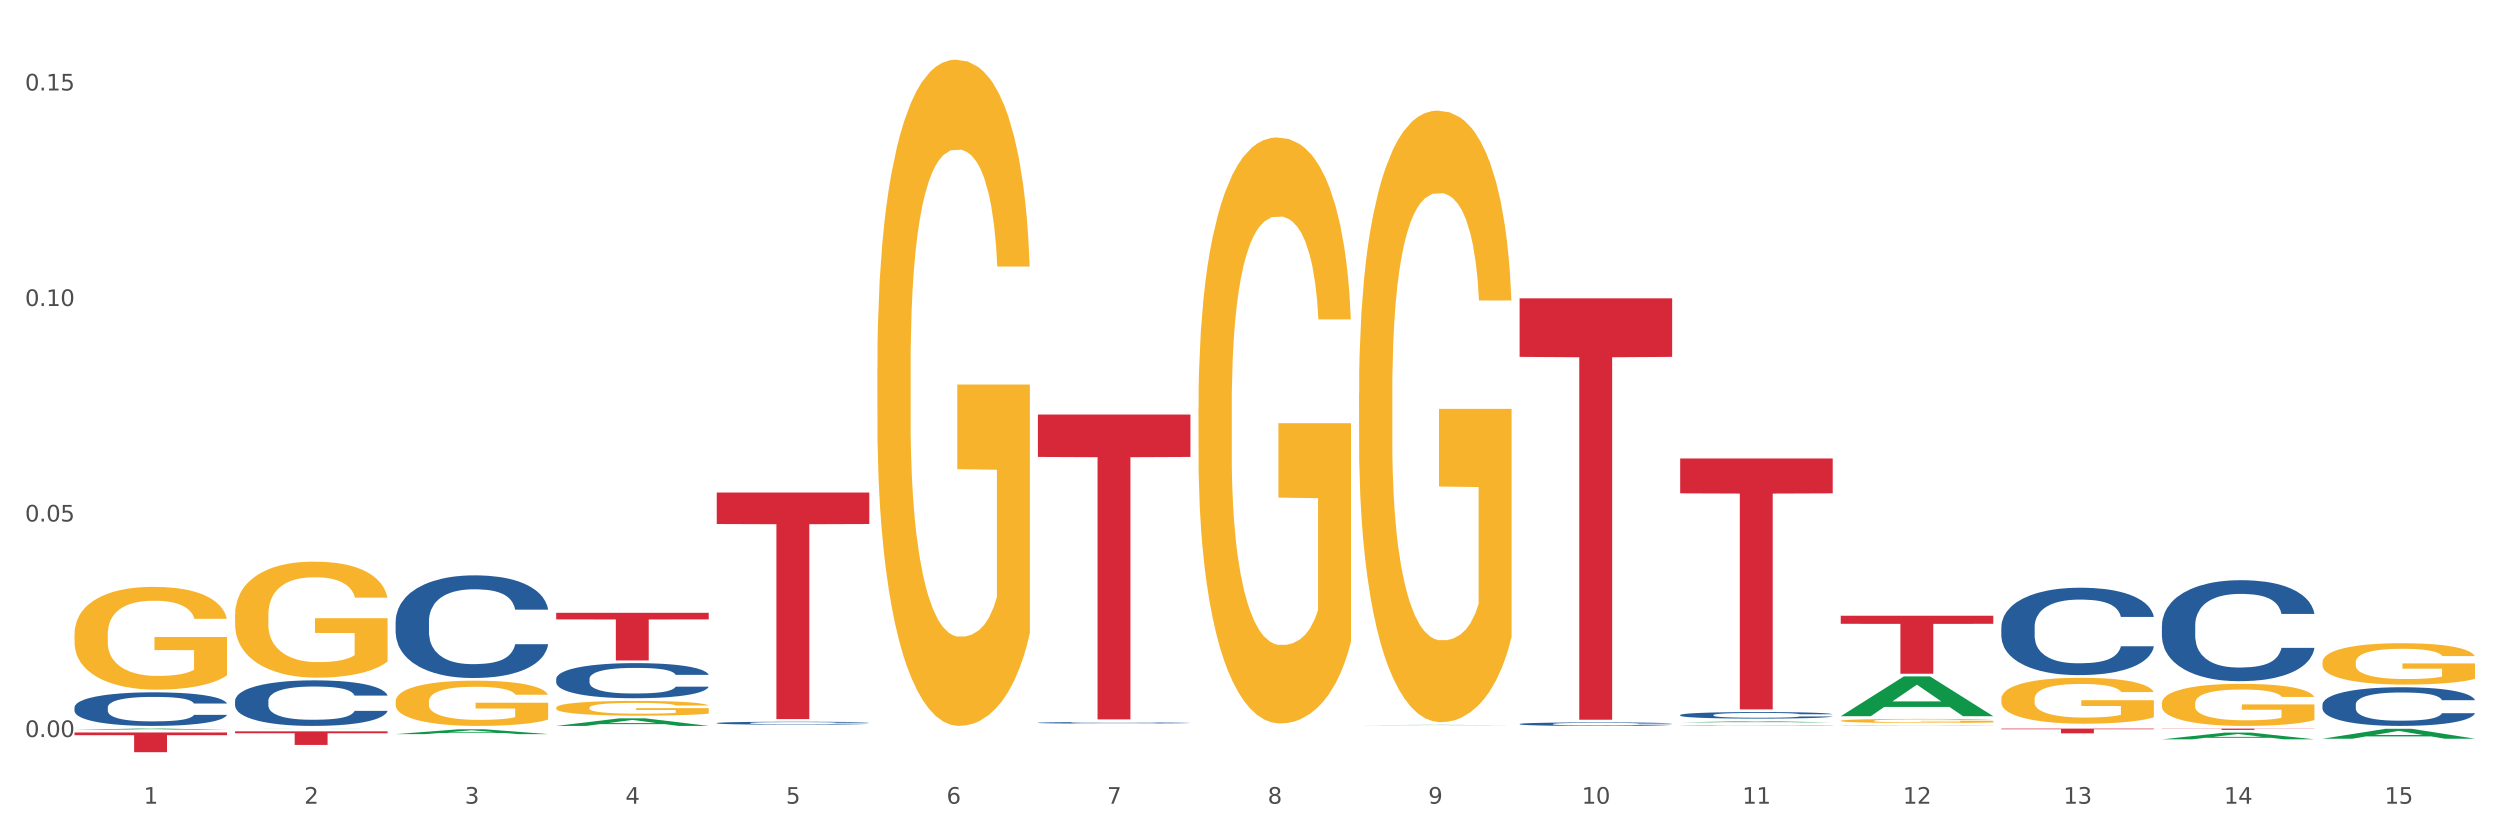 <?xml version="1.0" encoding="utf-8" standalone="no"?>
<!DOCTYPE svg PUBLIC "-//W3C//DTD SVG 1.1//EN"
  "http://www.w3.org/Graphics/SVG/1.1/DTD/svg11.dtd">
<svg xmlns:xlink="http://www.w3.org/1999/xlink" width="1080pt" height="360pt" viewBox="0 0 1080 360" xmlns="http://www.w3.org/2000/svg" version="1.1">
 <rect x="0" y="0" width="1080" height="360" fill="#333333" stroke="none"/>
 <defs>
  <style type="text/css">*{stroke-linejoin: round; stroke-linecap: butt}</style>
 </defs>
 <g id="figure_1">
  <g id="patch_1">
   <path d="M 0 360 
L 1080 360 
L 1080 0 
L 0 0 
z
" style="fill: #ffffff; stroke: #ffffff; stroke-linejoin: miter"/>
  </g>
  <g id="axes_1">
   <g id="matplotlib.axis_1">
    <g id="xtick_1">
     <g id="text_1">
      <!-- 1 -->
      <g style="fill: #4d4d4d" transform="translate(62.07 347.204) scale(0.096 -0.096)">
       <defs>
        <path id="DejaVuSans-31" d="M 794 531 
L 1825 531 
L 1825 4091 
L 703 3866 
L 703 4441 
L 1819 4666 
L 2450 4666 
L 2450 531 
L 3481 531 
L 3481 0 
L 794 0 
L 794 531 
z
" transform="scale(0.016)"/>
       </defs>
       <use xlink:href="#DejaVuSans-31"/>
      </g>
     </g>
    </g>
    <g id="xtick_2">
     <g id="text_2">
      <!-- 2 -->
      <g style="fill: #4d4d4d" transform="translate(131.436 347.204) scale(0.096 -0.096)">
       <defs>
        <path id="DejaVuSans-32" d="M 1228 531 
L 3431 531 
L 3431 0 
L 469 0 
L 469 531 
Q 828 903 1448 1529 
Q 2069 2156 2228 2338 
Q 2531 2678 2651 2914 
Q 2772 3150 2772 3378 
Q 2772 3750 2511 3984 
Q 2250 4219 1831 4219 
Q 1534 4219 1204 4116 
Q 875 4013 500 3803 
L 500 4441 
Q 881 4594 1212 4672 
Q 1544 4750 1819 4750 
Q 2544 4750 2975 4387 
Q 3406 4025 3406 3419 
Q 3406 3131 3298 2873 
Q 3191 2616 2906 2266 
Q 2828 2175 2409 1742 
Q 1991 1309 1228 531 
z
" transform="scale(0.016)"/>
       </defs>
       <use xlink:href="#DejaVuSans-32"/>
      </g>
     </g>
    </g>
    <g id="xtick_3">
     <g id="text_3">
      <!-- 3 -->
      <g style="fill: #4d4d4d" transform="translate(200.802 347.204) scale(0.096 -0.096)">
       <defs>
        <path id="DejaVuSans-33" d="M 2597 2516 
Q 3050 2419 3304 2112 
Q 3559 1806 3559 1356 
Q 3559 666 3084 287 
Q 2609 -91 1734 -91 
Q 1441 -91 1130 -33 
Q 819 25 488 141 
L 488 750 
Q 750 597 1062 519 
Q 1375 441 1716 441 
Q 2309 441 2620 675 
Q 2931 909 2931 1356 
Q 2931 1769 2642 2001 
Q 2353 2234 1838 2234 
L 1294 2234 
L 1294 2753 
L 1863 2753 
Q 2328 2753 2575 2939 
Q 2822 3125 2822 3475 
Q 2822 3834 2567 4026 
Q 2313 4219 1838 4219 
Q 1578 4219 1281 4162 
Q 984 4106 628 3988 
L 628 4550 
Q 988 4650 1302 4700 
Q 1616 4750 1894 4750 
Q 2613 4750 3031 4423 
Q 3450 4097 3450 3541 
Q 3450 3153 3228 2886 
Q 3006 2619 2597 2516 
z
" transform="scale(0.016)"/>
       </defs>
       <use xlink:href="#DejaVuSans-33"/>
      </g>
     </g>
    </g>
    <g id="xtick_4">
     <g id="text_4">
      <!-- 4 -->
      <g style="fill: #4d4d4d" transform="translate(270.169 347.204) scale(0.096 -0.096)">
       <defs>
        <path id="DejaVuSans-34" d="M 2419 4116 
L 825 1625 
L 2419 1625 
L 2419 4116 
z
M 2253 4666 
L 3047 4666 
L 3047 1625 
L 3713 1625 
L 3713 1100 
L 3047 1100 
L 3047 0 
L 2419 0 
L 2419 1100 
L 313 1100 
L 313 1709 
L 2253 4666 
z
" transform="scale(0.016)"/>
       </defs>
       <use xlink:href="#DejaVuSans-34"/>
      </g>
     </g>
    </g>
    <g id="xtick_5">
     <g id="text_5">
      <!-- 5 -->
      <g style="fill: #4d4d4d" transform="translate(339.535 347.204) scale(0.096 -0.096)">
       <defs>
        <path id="DejaVuSans-35" d="M 691 4666 
L 3169 4666 
L 3169 4134 
L 1269 4134 
L 1269 2991 
Q 1406 3038 1543 3061 
Q 1681 3084 1819 3084 
Q 2600 3084 3056 2656 
Q 3513 2228 3513 1497 
Q 3513 744 3044 326 
Q 2575 -91 1722 -91 
Q 1428 -91 1123 -41 
Q 819 9 494 109 
L 494 744 
Q 775 591 1075 516 
Q 1375 441 1709 441 
Q 2250 441 2565 725 
Q 2881 1009 2881 1497 
Q 2881 1984 2565 2268 
Q 2250 2553 1709 2553 
Q 1456 2553 1204 2497 
Q 953 2441 691 2322 
L 691 4666 
z
" transform="scale(0.016)"/>
       </defs>
       <use xlink:href="#DejaVuSans-35"/>
      </g>
     </g>
    </g>
    <g id="xtick_6">
     <g id="text_6">
      <!-- 6 -->
      <g style="fill: #4d4d4d" transform="translate(408.901 347.204) scale(0.096 -0.096)">
       <defs>
        <path id="DejaVuSans-36" d="M 2113 2584 
Q 1688 2584 1439 2293 
Q 1191 2003 1191 1497 
Q 1191 994 1439 701 
Q 1688 409 2113 409 
Q 2538 409 2786 701 
Q 3034 994 3034 1497 
Q 3034 2003 2786 2293 
Q 2538 2584 2113 2584 
z
M 3366 4563 
L 3366 3988 
Q 3128 4100 2886 4159 
Q 2644 4219 2406 4219 
Q 1781 4219 1451 3797 
Q 1122 3375 1075 2522 
Q 1259 2794 1537 2939 
Q 1816 3084 2150 3084 
Q 2853 3084 3261 2657 
Q 3669 2231 3669 1497 
Q 3669 778 3244 343 
Q 2819 -91 2113 -91 
Q 1303 -91 875 529 
Q 447 1150 447 2328 
Q 447 3434 972 4092 
Q 1497 4750 2381 4750 
Q 2619 4750 2861 4703 
Q 3103 4656 3366 4563 
z
" transform="scale(0.016)"/>
       </defs>
       <use xlink:href="#DejaVuSans-36"/>
      </g>
     </g>
    </g>
    <g id="xtick_7">
     <g id="text_7">
      <!-- 7 -->
      <g style="fill: #4d4d4d" transform="translate(478.267 347.204) scale(0.096 -0.096)">
       <defs>
        <path id="DejaVuSans-37" d="M 525 4666 
L 3525 4666 
L 3525 4397 
L 1831 0 
L 1172 0 
L 2766 4134 
L 525 4134 
L 525 4666 
z
" transform="scale(0.016)"/>
       </defs>
       <use xlink:href="#DejaVuSans-37"/>
      </g>
     </g>
    </g>
    <g id="xtick_8">
     <g id="text_8">
      <!-- 8 -->
      <g style="fill: #4d4d4d" transform="translate(547.634 347.204) scale(0.096 -0.096)">
       <defs>
        <path id="DejaVuSans-38" d="M 2034 2216 
Q 1584 2216 1326 1975 
Q 1069 1734 1069 1313 
Q 1069 891 1326 650 
Q 1584 409 2034 409 
Q 2484 409 2743 651 
Q 3003 894 3003 1313 
Q 3003 1734 2745 1975 
Q 2488 2216 2034 2216 
z
M 1403 2484 
Q 997 2584 770 2862 
Q 544 3141 544 3541 
Q 544 4100 942 4425 
Q 1341 4750 2034 4750 
Q 2731 4750 3128 4425 
Q 3525 4100 3525 3541 
Q 3525 3141 3298 2862 
Q 3072 2584 2669 2484 
Q 3125 2378 3379 2068 
Q 3634 1759 3634 1313 
Q 3634 634 3220 271 
Q 2806 -91 2034 -91 
Q 1263 -91 848 271 
Q 434 634 434 1313 
Q 434 1759 690 2068 
Q 947 2378 1403 2484 
z
M 1172 3481 
Q 1172 3119 1398 2916 
Q 1625 2713 2034 2713 
Q 2441 2713 2670 2916 
Q 2900 3119 2900 3481 
Q 2900 3844 2670 4047 
Q 2441 4250 2034 4250 
Q 1625 4250 1398 4047 
Q 1172 3844 1172 3481 
z
" transform="scale(0.016)"/>
       </defs>
       <use xlink:href="#DejaVuSans-38"/>
      </g>
     </g>
    </g>
    <g id="xtick_9">
     <g id="text_9">
      <!-- 9 -->
      <g style="fill: #4d4d4d" transform="translate(617 347.204) scale(0.096 -0.096)">
       <defs>
        <path id="DejaVuSans-39" d="M 703 97 
L 703 672 
Q 941 559 1184 500 
Q 1428 441 1663 441 
Q 2288 441 2617 861 
Q 2947 1281 2994 2138 
Q 2813 1869 2534 1725 
Q 2256 1581 1919 1581 
Q 1219 1581 811 2004 
Q 403 2428 403 3163 
Q 403 3881 828 4315 
Q 1253 4750 1959 4750 
Q 2769 4750 3195 4129 
Q 3622 3509 3622 2328 
Q 3622 1225 3098 567 
Q 2575 -91 1691 -91 
Q 1453 -91 1209 -44 
Q 966 3 703 97 
z
M 1959 2075 
Q 2384 2075 2632 2365 
Q 2881 2656 2881 3163 
Q 2881 3666 2632 3958 
Q 2384 4250 1959 4250 
Q 1534 4250 1286 3958 
Q 1038 3666 1038 3163 
Q 1038 2656 1286 2365 
Q 1534 2075 1959 2075 
z
" transform="scale(0.016)"/>
       </defs>
       <use xlink:href="#DejaVuSans-39"/>
      </g>
     </g>
    </g>
    <g id="xtick_10">
     <g id="text_10">
      <!-- 10 -->
      <g style="fill: #4d4d4d" transform="translate(683.312 347.204) scale(0.096 -0.096)">
       <defs>
        <path id="DejaVuSans-30" d="M 2034 4250 
Q 1547 4250 1301 3770 
Q 1056 3291 1056 2328 
Q 1056 1369 1301 889 
Q 1547 409 2034 409 
Q 2525 409 2770 889 
Q 3016 1369 3016 2328 
Q 3016 3291 2770 3770 
Q 2525 4250 2034 4250 
z
M 2034 4750 
Q 2819 4750 3233 4129 
Q 3647 3509 3647 2328 
Q 3647 1150 3233 529 
Q 2819 -91 2034 -91 
Q 1250 -91 836 529 
Q 422 1150 422 2328 
Q 422 3509 836 4129 
Q 1250 4750 2034 4750 
z
" transform="scale(0.016)"/>
       </defs>
       <use xlink:href="#DejaVuSans-31"/>
       <use xlink:href="#DejaVuSans-30" transform="translate(63.623 0)"/>
      </g>
     </g>
    </g>
    <g id="xtick_11">
     <g id="text_11">
      <!-- 11 -->
      <g style="fill: #4d4d4d" transform="translate(752.678 347.204) scale(0.096 -0.096)">
       <use xlink:href="#DejaVuSans-31"/>
       <use xlink:href="#DejaVuSans-31" transform="translate(63.623 0)"/>
      </g>
     </g>
    </g>
    <g id="xtick_12">
     <g id="text_12">
      <!-- 12 -->
      <g style="fill: #4d4d4d" transform="translate(822.044 347.204) scale(0.096 -0.096)">
       <use xlink:href="#DejaVuSans-31"/>
       <use xlink:href="#DejaVuSans-32" transform="translate(63.623 0)"/>
      </g>
     </g>
    </g>
    <g id="xtick_13">
     <g id="text_13">
      <!-- 13 -->
      <g style="fill: #4d4d4d" transform="translate(891.411 347.204) scale(0.096 -0.096)">
       <use xlink:href="#DejaVuSans-31"/>
       <use xlink:href="#DejaVuSans-33" transform="translate(63.623 0)"/>
      </g>
     </g>
    </g>
    <g id="xtick_14">
     <g id="text_14">
      <!-- 14 -->
      <g style="fill: #4d4d4d" transform="translate(960.777 347.204) scale(0.096 -0.096)">
       <use xlink:href="#DejaVuSans-31"/>
       <use xlink:href="#DejaVuSans-34" transform="translate(63.623 0)"/>
      </g>
     </g>
    </g>
    <g id="xtick_15">
     <g id="text_15">
      <!-- 15 -->
      <g style="fill: #4d4d4d" transform="translate(1030.143 347.204) scale(0.096 -0.096)">
       <use xlink:href="#DejaVuSans-31"/>
       <use xlink:href="#DejaVuSans-35" transform="translate(63.623 0)"/>
      </g>
     </g>
    </g>
    <g id="xtick_16"/>
    <g id="xtick_17"/>
    <g id="xtick_18"/>
    <g id="xtick_19"/>
    <g id="xtick_20"/>
    <g id="xtick_21"/>
    <g id="xtick_22"/>
    <g id="xtick_23"/>
    <g id="xtick_24"/>
    <g id="xtick_25"/>
    <g id="xtick_26"/>
    <g id="xtick_27"/>
    <g id="xtick_28"/>
    <g id="xtick_29"/>
   </g>
   <g id="matplotlib.axis_2">
    <g id="ytick_1">
     <g id="text_16">
      <!-- 0.00 -->
      <g style="fill: #4d4d4d" transform="translate(10.8 318.398) scale(0.096 -0.096)">
       <defs>
        <path id="DejaVuSans-2e" d="M 684 794 
L 1344 794 
L 1344 0 
L 684 0 
L 684 794 
z
" transform="scale(0.016)"/>
       </defs>
       <use xlink:href="#DejaVuSans-30"/>
       <use xlink:href="#DejaVuSans-2e" transform="translate(63.623 0)"/>
       <use xlink:href="#DejaVuSans-30" transform="translate(95.41 0)"/>
       <use xlink:href="#DejaVuSans-30" transform="translate(159.033 0)"/>
      </g>
     </g>
    </g>
    <g id="ytick_2">
     <g id="text_17">
      <!-- 0.05 -->
      <g style="fill: #4d4d4d" transform="translate(10.8 225.294) scale(0.096 -0.096)">
       <use xlink:href="#DejaVuSans-30"/>
       <use xlink:href="#DejaVuSans-2e" transform="translate(63.623 0)"/>
       <use xlink:href="#DejaVuSans-30" transform="translate(95.41 0)"/>
       <use xlink:href="#DejaVuSans-35" transform="translate(159.033 0)"/>
      </g>
     </g>
    </g>
    <g id="ytick_3">
     <g id="text_18">
      <!-- 0.10 -->
      <g style="fill: #4d4d4d" transform="translate(10.8 132.189) scale(0.096 -0.096)">
       <use xlink:href="#DejaVuSans-30"/>
       <use xlink:href="#DejaVuSans-2e" transform="translate(63.623 0)"/>
       <use xlink:href="#DejaVuSans-31" transform="translate(95.41 0)"/>
       <use xlink:href="#DejaVuSans-30" transform="translate(159.033 0)"/>
      </g>
     </g>
    </g>
    <g id="ytick_4">
     <g id="text_19">
      <!-- 0.15 -->
      <g style="fill: #4d4d4d" transform="translate(10.8 39.085) scale(0.096 -0.096)">
       <use xlink:href="#DejaVuSans-30"/>
       <use xlink:href="#DejaVuSans-2e" transform="translate(63.623 0)"/>
       <use xlink:href="#DejaVuSans-31" transform="translate(95.41 0)"/>
       <use xlink:href="#DejaVuSans-35" transform="translate(159.033 0)"/>
      </g>
     </g>
    </g>
    <g id="ytick_5"/>
    <g id="ytick_6"/>
    <g id="ytick_7"/>
   </g>
   <g id="PolyCollection_1">
    <path d="M 101.541 314.784 
L 101.609 314.784 
L 128.784 314.751 
L 140.061 314.751 
L 167.439 314.784 
L 154.395 314.784 
L 148.485 314.777 
L 120.427 314.777 
L 120.224 314.777 
L 114.517 314.784 
L 101.541 314.784 
L 101.541 314.784 
L 123.96 314.772 
L 144.952 314.772 
L 134.558 314.758 
L 134.422 314.758 
L 134.286 314.758 
L 123.892 314.772 
L 123.96 314.772 
L 101.541 314.784 
z
" clip-path="url(#p3b6eb867f2)" style="fill: #109648"/>
    <path d="M 240.274 264.721 
L 306.172 264.721 
L 306.172 267.583 
L 280.25 267.602 
L 280.25 285.314 
L 266.039 285.314 
L 266.039 267.602 
L 240.274 267.583 
L 240.274 264.741 
L 240.274 264.721 
z
" clip-path="url(#p3b6eb867f2)" style="fill: #d62839"/>
    <path d="M 101.541 315.94 
L 167.439 315.94 
L 167.439 316.758 
L 141.517 316.763 
L 141.517 321.821 
L 127.307 321.821 
L 127.307 316.763 
L 101.541 316.758 
L 101.541 315.946 
L 101.541 315.94 
z
" clip-path="url(#p3b6eb867f2)" style="fill: #d62839"/>
    <path d="M 309.64 212.775 
L 375.538 212.775 
L 375.538 226.373 
L 349.616 226.465 
L 349.616 310.628 
L 335.406 310.628 
L 335.406 226.465 
L 309.64 226.373 
L 309.64 212.867 
L 309.64 212.775 
z
" clip-path="url(#p3b6eb867f2)" style="fill: #d62839"/>
    <path d="M 32.175 316.427 
L 98.073 316.427 
L 98.073 317.611 
L 72.151 317.619 
L 72.151 324.95 
L 57.941 324.95 
L 57.941 317.619 
L 32.175 317.611 
L 32.175 316.435 
L 32.175 316.427 
z
" clip-path="url(#p3b6eb867f2)" style="fill: #d62839"/>
    <path d="M 379.006 158.769 
L 379.084 158.506 
L 379.084 149.043 
L 379.24 140.894 
L 380.018 121.179 
L 381.185 104.881 
L 382.04 96.207 
L 382.896 89.11 
L 383.908 82.012 
L 385.152 74.652 
L 387.409 63.875 
L 388.809 58.355 
L 390.521 52.572 
L 393.633 44.16 
L 395.889 39.428 
L 398.223 35.485 
L 402.035 30.754 
L 404.525 28.651 
L 407.17 27.074 
L 410.36 26.022 
L 412.772 25.759 
L 418.062 26.548 
L 422.575 28.914 
L 424.753 30.754 
L 427.554 33.908 
L 429.032 36.011 
L 431.444 40.217 
L 433.934 45.737 
L 435.646 50.469 
L 438.213 59.406 
L 440.158 68.343 
L 441.948 79.384 
L 442.881 87.007 
L 443.581 94.104 
L 444.204 102.253 
L 444.826 115.133 
L 430.822 115.133 
L 430.277 105.933 
L 429.422 97.258 
L 428.177 88.847 
L 427.087 83.59 
L 425.22 77.018 
L 423.509 72.812 
L 421.719 69.658 
L 419.541 67.029 
L 417.829 65.715 
L 415.417 64.663 
L 410.671 64.926 
L 407.481 67.029 
L 405.303 69.658 
L 403.903 72.024 
L 402.658 74.652 
L 401.257 78.332 
L 399.624 83.852 
L 398.456 88.847 
L 397.289 95.156 
L 396.356 101.464 
L 395.5 108.824 
L 394.8 116.71 
L 394.255 124.859 
L 393.788 134.848 
L 393.399 151.408 
L 393.399 187.421 
L 393.555 195.569 
L 393.944 206.347 
L 394.411 214.496 
L 395.189 224.222 
L 395.889 230.793 
L 397.212 240.256 
L 398.69 248.142 
L 399.857 253.137 
L 401.024 257.342 
L 403.047 263.125 
L 405.303 267.857 
L 407.248 270.748 
L 409.893 273.377 
L 411.683 274.429 
L 413.239 274.954 
L 417.051 274.954 
L 419.774 274.166 
L 422.808 272.326 
L 425.142 269.96 
L 427.087 267.068 
L 429.266 262.337 
L 430.666 257.868 
L 430.666 202.93 
L 413.55 202.667 
L 413.55 166.129 
L 444.904 166.129 
L 444.904 273.377 
L 443.581 278.897 
L 442.103 283.892 
L 440.547 288.36 
L 438.213 293.88 
L 435.412 299.138 
L 432.923 302.818 
L 430.277 305.972 
L 427.165 308.864 
L 423.12 311.492 
L 420.63 312.544 
L 417.518 313.332 
L 413.861 313.595 
L 410.671 313.069 
L 407.559 311.755 
L 404.292 309.389 
L 401.102 305.972 
L 398.69 302.555 
L 396.278 298.349 
L 393.711 292.829 
L 391.688 287.572 
L 390.132 282.84 
L 388.42 276.794 
L 386.553 268.908 
L 385.152 261.811 
L 383.908 254.451 
L 382.585 244.988 
L 381.651 236.839 
L 380.718 226.587 
L 380.173 218.964 
L 379.551 207.135 
L 379.084 190.575 
L 379.006 158.769 
z
" clip-path="url(#p3b6eb867f2)" style="fill: #f7b32b"/>
    <path d="M 170.907 268.478 
L 170.985 268.438 
L 170.985 267.303 
L 171.219 265.764 
L 172.076 262.929 
L 173.166 260.782 
L 175.036 258.27 
L 176.048 257.217 
L 177.373 256.043 
L 180.099 254.139 
L 183.215 252.518 
L 185.396 251.627 
L 187.031 251.06 
L 190.692 250.047 
L 192.796 249.602 
L 194.977 249.237 
L 196.846 248.994 
L 199.962 248.711 
L 202.454 248.589 
L 205.336 248.549 
L 207.751 248.589 
L 210.945 248.751 
L 215.618 249.237 
L 217.41 249.521 
L 219.825 250.007 
L 222.317 250.655 
L 224.342 251.303 
L 226.679 252.235 
L 229.094 253.45 
L 231.431 254.989 
L 233.066 256.407 
L 234.391 257.906 
L 235.559 259.729 
L 236.416 261.714 
L 236.805 263.374 
L 222.551 263.374 
L 222.161 261.876 
L 221.382 260.255 
L 220.604 259.162 
L 219.747 258.27 
L 218.422 257.258 
L 217.254 256.61 
L 215.307 255.84 
L 213.515 255.354 
L 212.035 255.07 
L 210.244 254.827 
L 206.427 254.584 
L 203.701 254.584 
L 201.987 254.665 
L 199.884 254.868 
L 198.092 255.151 
L 195.989 255.637 
L 194.353 256.164 
L 192.718 256.853 
L 191.783 257.339 
L 190.381 258.23 
L 189.446 258.959 
L 188.2 260.215 
L 187.499 261.106 
L 186.252 263.415 
L 185.707 265.116 
L 185.474 266.291 
L 185.318 267.587 
L 185.318 273.906 
L 185.785 276.742 
L 186.175 277.957 
L 186.798 279.334 
L 187.966 281.116 
L 189.68 282.858 
L 191.471 284.114 
L 192.951 284.884 
L 194.353 285.451 
L 195.755 285.896 
L 197.469 286.301 
L 198.871 286.544 
L 200.974 286.787 
L 203.467 286.909 
L 205.414 286.909 
L 209.387 286.706 
L 211.178 286.504 
L 212.892 286.22 
L 214.761 285.775 
L 216.241 285.289 
L 217.098 284.924 
L 218.5 284.154 
L 219.591 283.344 
L 220.526 282.413 
L 221.149 281.603 
L 221.85 280.387 
L 222.395 279.01 
L 222.551 278.281 
L 236.805 278.281 
L 236.494 279.739 
L 235.949 281.157 
L 234.858 283.061 
L 234.001 284.154 
L 232.677 285.491 
L 231.275 286.625 
L 229.328 287.881 
L 227.536 288.813 
L 225.667 289.623 
L 223.641 290.352 
L 219.98 291.365 
L 218.656 291.648 
L 215.852 292.134 
L 213.671 292.418 
L 210.477 292.701 
L 207.206 292.863 
L 203.779 292.904 
L 200.741 292.823 
L 197.391 292.58 
L 195.288 292.337 
L 192.951 291.972 
L 190.225 291.405 
L 187.655 290.717 
L 185.24 289.906 
L 182.981 288.975 
L 180.878 287.922 
L 178.152 286.18 
L 176.126 284.479 
L 174.646 282.899 
L 173.634 281.562 
L 172.621 279.861 
L 172.076 278.686 
L 171.219 275.85 
L 170.907 273.218 
L 170.907 268.478 
z
" clip-path="url(#p3b6eb867f2)" style="fill: #255c99"/>
    <path d="M 101.541 302.755 
L 101.619 302.737 
L 101.619 302.234 
L 101.853 301.551 
L 102.71 300.293 
L 103.8 299.34 
L 105.67 298.225 
L 106.682 297.758 
L 108.006 297.237 
L 110.733 296.392 
L 113.848 295.673 
L 116.029 295.277 
L 117.665 295.025 
L 121.326 294.576 
L 123.429 294.378 
L 125.61 294.216 
L 127.48 294.109 
L 130.595 293.983 
L 133.088 293.929 
L 135.97 293.911 
L 138.385 293.929 
L 141.578 294.001 
L 146.252 294.216 
L 148.044 294.342 
L 150.458 294.558 
L 152.951 294.846 
L 154.976 295.133 
L 157.313 295.547 
L 159.728 296.086 
L 162.064 296.769 
L 163.7 297.398 
L 165.024 298.063 
L 166.193 298.872 
L 167.05 299.753 
L 167.439 300.49 
L 153.185 300.49 
L 152.795 299.825 
L 152.016 299.106 
L 151.237 298.621 
L 150.38 298.225 
L 149.056 297.776 
L 147.888 297.488 
L 145.941 297.147 
L 144.149 296.931 
L 142.669 296.805 
L 140.877 296.697 
L 137.061 296.589 
L 134.334 296.589 
L 132.621 296.625 
L 130.518 296.715 
L 128.726 296.841 
L 126.623 297.057 
L 124.987 297.29 
L 123.351 297.596 
L 122.417 297.812 
L 121.015 298.207 
L 120.08 298.531 
L 118.834 299.088 
L 118.133 299.484 
L 116.886 300.508 
L 116.341 301.263 
L 116.107 301.785 
L 115.952 302.36 
L 115.952 305.164 
L 116.419 306.423 
L 116.808 306.962 
L 117.431 307.573 
L 118.6 308.364 
L 120.314 309.137 
L 122.105 309.694 
L 123.585 310.036 
L 124.987 310.288 
L 126.389 310.485 
L 128.103 310.665 
L 129.505 310.773 
L 131.608 310.881 
L 134.101 310.935 
L 136.048 310.935 
L 140.021 310.845 
L 141.812 310.755 
L 143.526 310.629 
L 145.395 310.431 
L 146.875 310.216 
L 147.732 310.054 
L 149.134 309.712 
L 150.225 309.353 
L 151.159 308.939 
L 151.783 308.58 
L 152.484 308.04 
L 153.029 307.429 
L 153.185 307.106 
L 167.439 307.106 
L 167.128 307.753 
L 166.582 308.382 
L 165.492 309.227 
L 164.635 309.712 
L 163.311 310.305 
L 161.909 310.809 
L 159.961 311.366 
L 158.17 311.78 
L 156.3 312.139 
L 154.275 312.463 
L 150.614 312.912 
L 149.29 313.038 
L 146.486 313.254 
L 144.305 313.379 
L 141.111 313.505 
L 137.84 313.577 
L 134.412 313.595 
L 131.374 313.559 
L 128.025 313.451 
L 125.922 313.344 
L 123.585 313.182 
L 120.859 312.93 
L 118.288 312.624 
L 115.874 312.265 
L 113.615 311.851 
L 111.512 311.384 
L 108.785 310.611 
L 106.76 309.856 
L 105.28 309.155 
L 104.267 308.562 
L 103.255 307.807 
L 102.71 307.285 
L 101.853 306.027 
L 101.541 304.859 
L 101.541 302.755 
z
" clip-path="url(#p3b6eb867f2)" style="fill: #255c99"/>
    <path d="M 448.372 312.232 
L 448.45 312.232 
L 448.45 312.215 
L 448.684 312.192 
L 449.541 312.149 
L 450.631 312.116 
L 452.501 312.079 
L 453.513 312.063 
L 454.837 312.045 
L 457.564 312.016 
L 460.679 311.992 
L 462.861 311.979 
L 464.496 311.97 
L 468.157 311.955 
L 470.26 311.948 
L 472.441 311.943 
L 474.311 311.939 
L 477.427 311.935 
L 479.919 311.933 
L 482.801 311.932 
L 485.216 311.933 
L 488.41 311.935 
L 493.083 311.943 
L 494.875 311.947 
L 497.289 311.954 
L 499.782 311.964 
L 501.807 311.974 
L 504.144 311.988 
L 506.559 312.006 
L 508.896 312.029 
L 510.531 312.051 
L 511.856 312.073 
L 513.024 312.101 
L 513.881 312.13 
L 514.27 312.156 
L 500.016 312.156 
L 499.626 312.133 
L 498.847 312.109 
L 498.068 312.092 
L 497.212 312.079 
L 495.887 312.063 
L 494.719 312.054 
L 492.772 312.042 
L 490.98 312.035 
L 489.5 312.03 
L 487.709 312.027 
L 483.892 312.023 
L 481.165 312.023 
L 479.452 312.024 
L 477.349 312.027 
L 475.557 312.032 
L 473.454 312.039 
L 471.818 312.047 
L 470.183 312.057 
L 469.248 312.065 
L 467.846 312.078 
L 466.911 312.089 
L 465.665 312.108 
L 464.964 312.121 
L 463.717 312.156 
L 463.172 312.182 
L 462.938 312.199 
L 462.783 312.219 
L 462.783 312.314 
L 463.25 312.357 
L 463.639 312.375 
L 464.263 312.396 
L 465.431 312.423 
L 467.145 312.449 
L 468.936 312.468 
L 470.416 312.479 
L 471.818 312.488 
L 473.22 312.495 
L 474.934 312.501 
L 476.336 312.504 
L 478.439 312.508 
L 480.932 312.51 
L 482.879 312.51 
L 486.852 312.507 
L 488.643 312.504 
L 490.357 312.5 
L 492.226 312.493 
L 493.706 312.486 
L 494.563 312.48 
L 495.965 312.468 
L 497.056 312.456 
L 497.99 312.442 
L 498.614 312.43 
L 499.315 312.412 
L 499.86 312.391 
L 500.016 312.38 
L 514.27 312.38 
L 513.959 312.402 
L 513.413 312.423 
L 512.323 312.452 
L 511.466 312.468 
L 510.142 312.489 
L 508.74 312.506 
L 506.792 312.525 
L 505.001 312.539 
L 503.131 312.551 
L 501.106 312.562 
L 497.445 312.577 
L 496.121 312.581 
L 493.317 312.589 
L 491.136 312.593 
L 487.942 312.597 
L 484.671 312.6 
L 481.243 312.6 
L 478.206 312.599 
L 474.856 312.595 
L 472.753 312.592 
L 470.416 312.586 
L 467.69 312.578 
L 465.119 312.567 
L 462.705 312.555 
L 460.446 312.541 
L 458.343 312.525 
L 455.616 312.499 
L 453.591 312.473 
L 452.111 312.45 
L 451.099 312.429 
L 450.086 312.404 
L 449.541 312.386 
L 448.684 312.343 
L 448.372 312.304 
L 448.372 312.232 
z
" clip-path="url(#p3b6eb867f2)" style="fill: #255c99"/>
    <path d="M 795.203 313.534 
L 795.281 313.534 
L 795.281 313.531 
L 795.515 313.528 
L 796.372 313.52 
L 797.462 313.515 
L 799.332 313.509 
L 800.344 313.506 
L 801.669 313.503 
L 804.395 313.499 
L 807.511 313.494 
L 809.692 313.492 
L 811.327 313.491 
L 814.988 313.488 
L 817.092 313.487 
L 819.273 313.486 
L 821.142 313.486 
L 824.258 313.485 
L 826.75 313.485 
L 829.632 313.485 
L 832.047 313.485 
L 835.241 313.485 
L 839.914 313.486 
L 841.706 313.487 
L 844.121 313.488 
L 846.613 313.49 
L 848.638 313.491 
L 850.975 313.494 
L 853.39 313.497 
L 855.727 313.501 
L 857.362 313.504 
L 858.687 313.508 
L 859.855 313.512 
L 860.712 313.517 
L 861.101 313.522 
L 846.847 313.522 
L 846.457 313.518 
L 845.678 313.514 
L 844.899 313.511 
L 844.043 313.509 
L 842.718 313.506 
L 841.55 313.505 
L 839.603 313.503 
L 837.811 313.502 
L 836.331 313.501 
L 834.54 313.5 
L 830.723 313.5 
L 827.997 313.5 
L 826.283 313.5 
L 824.18 313.5 
L 822.388 313.501 
L 820.285 313.502 
L 818.649 313.504 
L 817.014 313.505 
L 816.079 313.507 
L 814.677 313.509 
L 813.742 313.511 
L 812.496 313.514 
L 811.795 313.516 
L 810.548 313.522 
L 810.003 313.526 
L 809.77 313.529 
L 809.614 313.532 
L 809.614 313.548 
L 810.081 313.555 
L 810.471 313.558 
L 811.094 313.561 
L 812.262 313.566 
L 813.976 313.57 
L 815.767 313.573 
L 817.247 313.575 
L 818.649 313.577 
L 820.051 313.578 
L 821.765 313.579 
L 823.167 313.579 
L 825.27 313.58 
L 827.763 313.58 
L 829.71 313.58 
L 833.683 313.58 
L 835.474 313.579 
L 837.188 313.579 
L 839.057 313.577 
L 840.537 313.576 
L 841.394 313.575 
L 842.796 313.573 
L 843.887 313.571 
L 844.822 313.569 
L 845.445 313.567 
L 846.146 313.564 
L 846.691 313.561 
L 846.847 313.559 
L 861.101 313.559 
L 860.79 313.562 
L 860.245 313.566 
L 859.154 313.571 
L 858.297 313.573 
L 856.973 313.577 
L 855.571 313.58 
L 853.624 313.583 
L 851.832 313.585 
L 849.963 313.587 
L 847.937 313.589 
L 844.276 313.591 
L 842.952 313.592 
L 840.148 313.593 
L 837.967 313.594 
L 834.773 313.595 
L 831.502 313.595 
L 828.074 313.595 
L 825.037 313.595 
L 821.687 313.594 
L 819.584 313.594 
L 817.247 313.593 
L 814.521 313.591 
L 811.951 313.59 
L 809.536 313.588 
L 807.277 313.585 
L 805.174 313.583 
L 802.448 313.578 
L 800.422 313.574 
L 798.942 313.57 
L 797.93 313.567 
L 796.917 313.563 
L 796.372 313.56 
L 795.515 313.553 
L 795.203 313.546 
L 795.203 313.534 
z
" clip-path="url(#p3b6eb867f2)" style="fill: #255c99"/>
    <path d="M 725.837 308.878 
L 725.915 308.876 
L 725.915 308.803 
L 726.149 308.705 
L 727.006 308.523 
L 728.096 308.386 
L 729.966 308.225 
L 730.978 308.158 
L 732.302 308.082 
L 735.029 307.96 
L 738.144 307.857 
L 740.325 307.8 
L 741.961 307.763 
L 745.622 307.699 
L 747.725 307.67 
L 749.906 307.647 
L 751.776 307.631 
L 754.891 307.613 
L 757.384 307.605 
L 760.266 307.603 
L 762.681 307.605 
L 765.874 307.616 
L 770.548 307.647 
L 772.34 307.665 
L 774.754 307.696 
L 777.247 307.738 
L 779.272 307.779 
L 781.609 307.839 
L 784.024 307.916 
L 786.36 308.015 
L 787.996 308.106 
L 789.32 308.202 
L 790.489 308.318 
L 791.346 308.445 
L 791.735 308.552 
L 777.481 308.552 
L 777.091 308.456 
L 776.312 308.352 
L 775.533 308.282 
L 774.676 308.225 
L 773.352 308.16 
L 772.184 308.119 
L 770.237 308.069 
L 768.445 308.038 
L 766.965 308.02 
L 765.173 308.005 
L 761.357 307.989 
L 758.63 307.989 
L 756.917 307.994 
L 754.814 308.007 
L 753.022 308.025 
L 750.919 308.056 
L 749.283 308.09 
L 747.647 308.134 
L 746.713 308.165 
L 745.311 308.222 
L 744.376 308.269 
L 743.13 308.349 
L 742.429 308.406 
L 741.182 308.554 
L 740.637 308.663 
L 740.403 308.738 
L 740.248 308.821 
L 740.248 309.226 
L 740.715 309.407 
L 741.104 309.485 
L 741.727 309.573 
L 742.896 309.687 
L 744.61 309.799 
L 746.401 309.879 
L 747.881 309.928 
L 749.283 309.964 
L 750.685 309.993 
L 752.399 310.019 
L 753.801 310.034 
L 755.904 310.05 
L 758.397 310.058 
L 760.344 310.058 
L 764.317 310.045 
L 766.108 310.032 
L 767.822 310.014 
L 769.691 309.985 
L 771.171 309.954 
L 772.028 309.931 
L 773.43 309.882 
L 774.521 309.83 
L 775.455 309.77 
L 776.079 309.718 
L 776.78 309.64 
L 777.325 309.552 
L 777.481 309.506 
L 791.735 309.506 
L 791.424 309.599 
L 790.878 309.69 
L 789.788 309.812 
L 788.931 309.882 
L 787.607 309.967 
L 786.205 310.04 
L 784.257 310.12 
L 782.466 310.18 
L 780.596 310.232 
L 778.571 310.278 
L 774.91 310.343 
L 773.586 310.361 
L 770.782 310.392 
L 768.601 310.41 
L 765.407 310.429 
L 762.136 310.439 
L 758.708 310.441 
L 755.67 310.436 
L 752.321 310.421 
L 750.218 310.405 
L 747.881 310.382 
L 745.155 310.346 
L 742.584 310.301 
L 740.17 310.25 
L 737.911 310.19 
L 735.808 310.123 
L 733.081 310.011 
L 731.056 309.902 
L 729.576 309.801 
L 728.563 309.716 
L 727.551 309.607 
L 727.006 309.532 
L 726.149 309.35 
L 725.837 309.182 
L 725.837 308.878 
z
" clip-path="url(#p3b6eb867f2)" style="fill: #255c99"/>
    <path d="M 933.936 270.244 
L 934.014 270.204 
L 934.014 269.088 
L 934.247 267.574 
L 935.104 264.785 
L 936.195 262.673 
L 938.064 260.203 
L 939.077 259.167 
L 940.401 258.011 
L 943.127 256.138 
L 946.243 254.544 
L 948.424 253.668 
L 950.06 253.11 
L 953.721 252.114 
L 955.824 251.676 
L 958.005 251.317 
L 959.874 251.078 
L 962.99 250.799 
L 965.483 250.679 
L 968.365 250.64 
L 970.779 250.679 
L 973.973 250.839 
L 978.647 251.317 
L 980.438 251.596 
L 982.853 252.074 
L 985.346 252.712 
L 987.371 253.349 
L 989.708 254.266 
L 992.122 255.461 
L 994.459 256.975 
L 996.095 258.37 
L 997.419 259.844 
L 998.587 261.637 
L 999.444 263.59 
L 999.834 265.223 
L 985.579 265.223 
L 985.19 263.749 
L 984.411 262.155 
L 983.632 261.079 
L 982.775 260.203 
L 981.451 259.206 
L 980.283 258.569 
L 978.335 257.812 
L 976.544 257.334 
L 975.064 257.055 
L 973.272 256.816 
L 969.455 256.577 
L 966.729 256.577 
L 965.015 256.656 
L 962.912 256.856 
L 961.121 257.134 
L 959.018 257.613 
L 957.382 258.131 
L 955.746 258.808 
L 954.811 259.286 
L 953.409 260.163 
L 952.475 260.88 
L 951.228 262.115 
L 950.527 262.992 
L 949.281 265.263 
L 948.736 266.937 
L 948.502 268.092 
L 948.346 269.367 
L 948.346 275.583 
L 948.814 278.372 
L 949.203 279.568 
L 949.826 280.923 
L 950.995 282.676 
L 952.708 284.389 
L 954.5 285.624 
L 955.98 286.381 
L 957.382 286.939 
L 958.784 287.378 
L 960.498 287.776 
L 961.9 288.015 
L 964.003 288.254 
L 966.495 288.374 
L 968.443 288.374 
L 972.415 288.175 
L 974.207 287.975 
L 975.92 287.696 
L 977.79 287.258 
L 979.27 286.78 
L 980.127 286.421 
L 981.529 285.664 
L 982.619 284.867 
L 983.554 283.951 
L 984.177 283.154 
L 984.878 281.959 
L 985.423 280.604 
L 985.579 279.887 
L 999.834 279.887 
L 999.522 281.321 
L 998.977 282.716 
L 997.886 284.588 
L 997.03 285.664 
L 995.705 286.979 
L 994.303 288.095 
L 992.356 289.33 
L 990.564 290.247 
L 988.695 291.043 
L 986.67 291.761 
L 983.009 292.757 
L 981.685 293.036 
L 978.88 293.514 
L 976.699 293.793 
L 973.506 294.072 
L 970.234 294.231 
L 966.807 294.271 
L 963.769 294.191 
L 960.42 293.952 
L 958.317 293.713 
L 955.98 293.355 
L 953.253 292.797 
L 950.683 292.119 
L 948.268 291.322 
L 946.009 290.406 
L 943.906 289.37 
L 941.18 287.657 
L 939.155 285.983 
L 937.675 284.429 
L 936.662 283.114 
L 935.65 281.441 
L 935.104 280.285 
L 934.247 277.496 
L 933.936 274.906 
L 933.936 270.244 
z
" clip-path="url(#p3b6eb867f2)" style="fill: #255c99"/>
    <path d="M 656.471 312.758 
L 656.549 312.757 
L 656.549 312.718 
L 656.783 312.665 
L 657.639 312.568 
L 658.73 312.494 
L 660.599 312.408 
L 661.612 312.372 
L 662.936 312.332 
L 665.662 312.266 
L 668.778 312.211 
L 670.959 312.18 
L 672.595 312.161 
L 676.256 312.126 
L 678.359 312.111 
L 680.54 312.098 
L 682.41 312.09 
L 685.525 312.08 
L 688.018 312.076 
L 690.9 312.075 
L 693.315 312.076 
L 696.508 312.082 
L 701.182 312.098 
L 702.973 312.108 
L 705.388 312.125 
L 707.881 312.147 
L 709.906 312.169 
L 712.243 312.201 
L 714.657 312.243 
L 716.994 312.296 
L 718.63 312.344 
L 719.954 312.396 
L 721.123 312.458 
L 721.979 312.526 
L 722.369 312.583 
L 708.114 312.583 
L 707.725 312.532 
L 706.946 312.476 
L 706.167 312.439 
L 705.31 312.408 
L 703.986 312.373 
L 702.818 312.351 
L 700.87 312.325 
L 699.079 312.308 
L 697.599 312.298 
L 695.807 312.29 
L 691.99 312.282 
L 689.264 312.282 
L 687.55 312.285 
L 685.447 312.291 
L 683.656 312.301 
L 681.553 312.318 
L 679.917 312.336 
L 678.281 312.359 
L 677.346 312.376 
L 675.944 312.407 
L 675.01 312.432 
L 673.763 312.475 
L 673.062 312.505 
L 671.816 312.584 
L 671.271 312.643 
L 671.037 312.683 
L 670.881 312.727 
L 670.881 312.944 
L 671.349 313.041 
L 671.738 313.083 
L 672.361 313.13 
L 673.53 313.191 
L 675.243 313.251 
L 677.035 313.294 
L 678.515 313.32 
L 679.917 313.34 
L 681.319 313.355 
L 683.033 313.369 
L 684.435 313.377 
L 686.538 313.386 
L 689.03 313.39 
L 690.978 313.39 
L 694.95 313.383 
L 696.742 313.376 
L 698.456 313.366 
L 700.325 313.351 
L 701.805 313.334 
L 702.662 313.322 
L 704.064 313.295 
L 705.154 313.268 
L 706.089 313.236 
L 706.712 313.208 
L 707.413 313.166 
L 707.959 313.119 
L 708.114 313.094 
L 722.369 313.094 
L 722.057 313.144 
L 721.512 313.193 
L 720.422 313.258 
L 719.565 313.295 
L 718.241 313.341 
L 716.838 313.38 
L 714.891 313.423 
L 713.1 313.455 
L 711.23 313.483 
L 709.205 313.508 
L 705.544 313.542 
L 704.22 313.552 
L 701.416 313.569 
L 699.235 313.579 
L 696.041 313.588 
L 692.769 313.594 
L 689.342 313.595 
L 686.304 313.592 
L 682.955 313.584 
L 680.852 313.576 
L 678.515 313.563 
L 675.789 313.544 
L 673.218 313.52 
L 670.803 313.492 
L 668.544 313.461 
L 666.441 313.424 
L 663.715 313.365 
L 661.69 313.306 
L 660.21 313.252 
L 659.197 313.206 
L 658.185 313.148 
L 657.639 313.108 
L 656.783 313.011 
L 656.471 312.92 
L 656.471 312.758 
z
" clip-path="url(#p3b6eb867f2)" style="fill: #255c99"/>
    <path d="M 1003.302 304.397 
L 1003.38 304.382 
L 1003.38 303.955 
L 1003.614 303.375 
L 1004.47 302.308 
L 1005.561 301.499 
L 1007.43 300.554 
L 1008.443 300.157 
L 1009.767 299.715 
L 1012.494 298.998 
L 1015.609 298.388 
L 1017.79 298.052 
L 1019.426 297.838 
L 1023.087 297.457 
L 1025.19 297.289 
L 1027.371 297.152 
L 1029.241 297.06 
L 1032.356 296.954 
L 1034.849 296.908 
L 1037.731 296.893 
L 1040.146 296.908 
L 1043.339 296.969 
L 1048.013 297.152 
L 1049.805 297.259 
L 1052.219 297.442 
L 1054.712 297.686 
L 1056.737 297.93 
L 1059.074 298.281 
L 1061.489 298.738 
L 1063.825 299.318 
L 1065.461 299.852 
L 1066.785 300.416 
L 1067.954 301.103 
L 1068.811 301.85 
L 1069.2 302.475 
L 1054.945 302.475 
L 1054.556 301.911 
L 1053.777 301.301 
L 1052.998 300.889 
L 1052.141 300.554 
L 1050.817 300.172 
L 1049.649 299.928 
L 1047.701 299.638 
L 1045.91 299.455 
L 1044.43 299.349 
L 1042.638 299.257 
L 1038.822 299.165 
L 1036.095 299.165 
L 1034.382 299.196 
L 1032.278 299.272 
L 1030.487 299.379 
L 1028.384 299.562 
L 1026.748 299.76 
L 1025.112 300.02 
L 1024.178 300.203 
L 1022.775 300.538 
L 1021.841 300.813 
L 1020.594 301.286 
L 1019.893 301.621 
L 1018.647 302.491 
L 1018.102 303.131 
L 1017.868 303.574 
L 1017.712 304.062 
L 1017.712 306.441 
L 1018.18 307.509 
L 1018.569 307.967 
L 1019.192 308.485 
L 1020.361 309.156 
L 1022.074 309.812 
L 1023.866 310.285 
L 1025.346 310.575 
L 1026.748 310.789 
L 1028.15 310.956 
L 1029.864 311.109 
L 1031.266 311.2 
L 1033.369 311.292 
L 1035.862 311.338 
L 1037.809 311.338 
L 1041.781 311.261 
L 1043.573 311.185 
L 1045.287 311.078 
L 1047.156 310.911 
L 1048.636 310.728 
L 1049.493 310.59 
L 1050.895 310.3 
L 1051.986 309.995 
L 1052.92 309.645 
L 1053.543 309.34 
L 1054.244 308.882 
L 1054.79 308.363 
L 1054.945 308.089 
L 1069.2 308.089 
L 1068.888 308.638 
L 1068.343 309.172 
L 1067.253 309.889 
L 1066.396 310.3 
L 1065.072 310.804 
L 1063.67 311.231 
L 1061.722 311.704 
L 1059.931 312.055 
L 1058.061 312.36 
L 1056.036 312.634 
L 1052.375 313.016 
L 1051.051 313.122 
L 1048.247 313.305 
L 1046.066 313.412 
L 1042.872 313.519 
L 1039.6 313.58 
L 1036.173 313.595 
L 1033.135 313.565 
L 1029.786 313.473 
L 1027.683 313.382 
L 1025.346 313.244 
L 1022.62 313.031 
L 1020.049 312.772 
L 1017.634 312.466 
L 1015.376 312.116 
L 1013.272 311.719 
L 1010.546 311.063 
L 1008.521 310.422 
L 1007.041 309.828 
L 1006.028 309.324 
L 1005.016 308.684 
L 1004.47 308.241 
L 1003.614 307.174 
L 1003.302 306.182 
L 1003.302 304.397 
z
" clip-path="url(#p3b6eb867f2)" style="fill: #255c99"/>
    <path d="M 864.57 270.856 
L 864.648 270.822 
L 864.648 269.857 
L 864.881 268.546 
L 865.738 266.133 
L 866.829 264.305 
L 868.698 262.168 
L 869.711 261.271 
L 871.035 260.271 
L 873.761 258.651 
L 876.877 257.272 
L 879.058 256.513 
L 880.694 256.03 
L 884.355 255.169 
L 886.458 254.789 
L 888.639 254.479 
L 890.508 254.272 
L 893.624 254.031 
L 896.117 253.927 
L 898.999 253.893 
L 901.413 253.927 
L 904.607 254.065 
L 909.281 254.479 
L 911.072 254.72 
L 913.487 255.134 
L 915.979 255.686 
L 918.005 256.237 
L 920.341 257.03 
L 922.756 258.065 
L 925.093 259.375 
L 926.729 260.582 
L 928.053 261.857 
L 929.221 263.409 
L 930.078 265.098 
L 930.468 266.512 
L 916.213 266.512 
L 915.824 265.236 
L 915.045 263.857 
L 914.266 262.926 
L 913.409 262.168 
L 912.085 261.306 
L 910.916 260.754 
L 908.969 260.099 
L 907.177 259.685 
L 905.697 259.444 
L 903.906 259.237 
L 900.089 259.03 
L 897.363 259.03 
L 895.649 259.099 
L 893.546 259.272 
L 891.754 259.513 
L 889.651 259.927 
L 888.016 260.375 
L 886.38 260.961 
L 885.445 261.375 
L 884.043 262.133 
L 883.108 262.754 
L 881.862 263.823 
L 881.161 264.581 
L 879.915 266.547 
L 879.369 267.995 
L 879.136 268.995 
L 878.98 270.098 
L 878.98 275.477 
L 879.447 277.89 
L 879.837 278.924 
L 880.46 280.097 
L 881.628 281.614 
L 883.342 283.096 
L 885.134 284.165 
L 886.614 284.82 
L 888.016 285.303 
L 889.418 285.682 
L 891.131 286.027 
L 892.533 286.234 
L 894.637 286.441 
L 897.129 286.544 
L 899.076 286.544 
L 903.049 286.372 
L 904.841 286.2 
L 906.554 285.958 
L 908.424 285.579 
L 909.904 285.165 
L 910.76 284.855 
L 912.163 284.2 
L 913.253 283.51 
L 914.188 282.717 
L 914.811 282.028 
L 915.512 280.993 
L 916.057 279.821 
L 916.213 279.2 
L 930.468 279.2 
L 930.156 280.442 
L 929.611 281.648 
L 928.52 283.269 
L 927.663 284.2 
L 926.339 285.338 
L 924.937 286.303 
L 922.99 287.372 
L 921.198 288.165 
L 919.329 288.854 
L 917.304 289.475 
L 913.643 290.337 
L 912.318 290.578 
L 909.514 290.992 
L 907.333 291.233 
L 904.14 291.475 
L 900.868 291.613 
L 897.441 291.647 
L 894.403 291.578 
L 891.053 291.371 
L 888.95 291.165 
L 886.614 290.854 
L 883.887 290.372 
L 881.317 289.785 
L 878.902 289.096 
L 876.643 288.303 
L 874.54 287.406 
L 871.814 285.924 
L 869.789 284.476 
L 868.309 283.131 
L 867.296 281.993 
L 866.283 280.545 
L 865.738 279.545 
L 864.881 277.132 
L 864.57 274.89 
L 864.57 270.856 
z
" clip-path="url(#p3b6eb867f2)" style="fill: #255c99"/>
    <path d="M 309.64 312.36 
L 309.718 312.359 
L 309.718 312.326 
L 309.951 312.282 
L 310.808 312.2 
L 311.899 312.138 
L 313.768 312.065 
L 314.781 312.035 
L 316.105 312.001 
L 318.831 311.946 
L 321.947 311.899 
L 324.128 311.873 
L 325.764 311.857 
L 329.425 311.827 
L 331.528 311.814 
L 333.709 311.804 
L 335.578 311.797 
L 338.694 311.789 
L 341.187 311.785 
L 344.069 311.784 
L 346.484 311.785 
L 349.677 311.79 
L 354.351 311.804 
L 356.142 311.812 
L 358.557 311.826 
L 361.05 311.845 
L 363.075 311.864 
L 365.412 311.891 
L 367.826 311.926 
L 370.163 311.97 
L 371.799 312.011 
L 373.123 312.054 
L 374.291 312.107 
L 375.148 312.165 
L 375.538 312.213 
L 361.283 312.213 
L 360.894 312.169 
L 360.115 312.122 
L 359.336 312.091 
L 358.479 312.065 
L 357.155 312.036 
L 355.987 312.017 
L 354.039 311.995 
L 352.248 311.981 
L 350.768 311.973 
L 348.976 311.965 
L 345.159 311.958 
L 342.433 311.958 
L 340.719 311.961 
L 338.616 311.967 
L 336.825 311.975 
L 334.722 311.989 
L 333.086 312.004 
L 331.45 312.024 
L 330.515 312.038 
L 329.113 312.064 
L 328.179 312.085 
L 326.932 312.121 
L 326.231 312.147 
L 324.985 312.214 
L 324.44 312.263 
L 324.206 312.297 
L 324.05 312.334 
L 324.05 312.517 
L 324.518 312.599 
L 324.907 312.634 
L 325.53 312.674 
L 326.699 312.725 
L 328.412 312.776 
L 330.204 312.812 
L 331.684 312.834 
L 333.086 312.851 
L 334.488 312.864 
L 336.202 312.875 
L 337.604 312.882 
L 339.707 312.889 
L 342.199 312.893 
L 344.147 312.893 
L 348.119 312.887 
L 349.911 312.881 
L 351.624 312.873 
L 353.494 312.86 
L 354.974 312.846 
L 355.831 312.836 
L 357.233 312.813 
L 358.323 312.79 
L 359.258 312.763 
L 359.881 312.74 
L 360.582 312.704 
L 361.127 312.665 
L 361.283 312.644 
L 375.538 312.644 
L 375.226 312.686 
L 374.681 312.727 
L 373.59 312.782 
L 372.734 312.813 
L 371.409 312.852 
L 370.007 312.885 
L 368.06 312.921 
L 366.268 312.948 
L 364.399 312.971 
L 362.374 312.992 
L 358.713 313.022 
L 357.389 313.03 
L 354.584 313.044 
L 352.403 313.052 
L 349.21 313.06 
L 345.938 313.065 
L 342.511 313.066 
L 339.473 313.064 
L 336.124 313.057 
L 334.021 313.05 
L 331.684 313.039 
L 328.957 313.023 
L 326.387 313.003 
L 323.972 312.98 
L 321.713 312.953 
L 319.61 312.922 
L 316.884 312.872 
L 314.859 312.823 
L 313.379 312.777 
L 312.366 312.738 
L 311.354 312.689 
L 310.808 312.655 
L 309.951 312.573 
L 309.64 312.497 
L 309.64 312.36 
z
" clip-path="url(#p3b6eb867f2)" style="fill: #255c99"/>
    <path d="M 32.175 274.048 
L 32.253 274.008 
L 32.253 272.548 
L 32.408 271.291 
L 33.186 268.249 
L 34.353 265.735 
L 35.209 264.397 
L 36.065 263.302 
L 37.076 262.207 
L 38.321 261.072 
L 40.578 259.409 
L 41.978 258.557 
L 43.69 257.665 
L 46.802 256.367 
L 49.058 255.637 
L 51.392 255.029 
L 55.204 254.299 
L 57.694 253.975 
L 60.339 253.731 
L 63.529 253.569 
L 65.941 253.529 
L 71.231 253.65 
L 75.744 254.015 
L 77.922 254.299 
L 80.723 254.786 
L 82.201 255.11 
L 84.613 255.759 
L 87.103 256.611 
L 88.815 257.341 
L 91.382 258.719 
L 93.327 260.098 
L 95.116 261.801 
L 96.05 262.978 
L 96.75 264.072 
L 97.373 265.33 
L 97.995 267.317 
L 83.991 267.317 
L 83.446 265.897 
L 82.59 264.559 
L 81.346 263.261 
L 80.256 262.45 
L 78.389 261.437 
L 76.677 260.788 
L 74.888 260.301 
L 72.71 259.896 
L 70.998 259.693 
L 68.586 259.531 
L 63.84 259.571 
L 60.65 259.896 
L 58.472 260.301 
L 57.071 260.666 
L 55.827 261.072 
L 54.426 261.639 
L 52.792 262.491 
L 51.625 263.261 
L 50.458 264.235 
L 49.525 265.208 
L 48.669 266.343 
L 47.969 267.56 
L 47.424 268.817 
L 46.957 270.358 
L 46.568 272.913 
L 46.568 278.469 
L 46.724 279.726 
L 47.113 281.388 
L 47.58 282.646 
L 48.358 284.146 
L 49.058 285.16 
L 50.381 286.62 
L 51.859 287.836 
L 53.026 288.607 
L 54.193 289.256 
L 56.216 290.148 
L 58.472 290.878 
L 60.417 291.324 
L 63.062 291.729 
L 64.852 291.892 
L 66.408 291.973 
L 70.22 291.973 
L 72.943 291.851 
L 75.977 291.567 
L 78.311 291.202 
L 80.256 290.756 
L 82.435 290.026 
L 83.835 289.337 
L 83.835 280.861 
L 66.719 280.821 
L 66.719 275.184 
L 98.073 275.184 
L 98.073 291.729 
L 96.75 292.581 
L 95.272 293.351 
L 93.716 294.041 
L 91.382 294.892 
L 88.581 295.704 
L 86.091 296.271 
L 83.446 296.758 
L 80.334 297.204 
L 76.288 297.61 
L 73.799 297.772 
L 70.687 297.893 
L 67.03 297.934 
L 63.84 297.853 
L 60.728 297.65 
L 57.461 297.285 
L 54.271 296.758 
L 51.859 296.231 
L 49.447 295.582 
L 46.879 294.73 
L 44.857 293.919 
L 43.301 293.189 
L 41.589 292.257 
L 39.722 291.04 
L 38.321 289.945 
L 37.076 288.81 
L 35.754 287.35 
L 34.82 286.093 
L 33.887 284.511 
L 33.342 283.335 
L 32.72 281.51 
L 32.253 278.955 
L 32.175 274.048 
z
" clip-path="url(#p3b6eb867f2)" style="fill: #f7b32b"/>
    <path d="M 240.274 305.74 
L 240.351 305.734 
L 240.351 305.525 
L 240.507 305.344 
L 241.285 304.908 
L 242.452 304.547 
L 243.308 304.355 
L 244.164 304.198 
L 245.175 304.041 
L 246.42 303.878 
L 248.676 303.639 
L 250.077 303.517 
L 251.788 303.389 
L 254.9 303.202 
L 257.157 303.098 
L 259.491 303.01 
L 263.303 302.906 
L 265.793 302.859 
L 268.438 302.824 
L 271.628 302.801 
L 274.04 302.795 
L 279.33 302.812 
L 283.843 302.865 
L 286.021 302.906 
L 288.822 302.975 
L 290.3 303.022 
L 292.712 303.115 
L 295.202 303.237 
L 296.913 303.342 
L 299.481 303.54 
L 301.426 303.738 
L 303.215 303.982 
L 304.149 304.151 
L 304.849 304.308 
L 305.471 304.489 
L 306.094 304.774 
L 292.089 304.774 
L 291.545 304.57 
L 290.689 304.378 
L 289.444 304.192 
L 288.355 304.076 
L 286.488 303.93 
L 284.776 303.837 
L 282.987 303.767 
L 280.808 303.709 
L 279.097 303.68 
L 276.685 303.656 
L 271.939 303.662 
L 268.749 303.709 
L 266.571 303.767 
L 265.17 303.819 
L 263.925 303.878 
L 262.525 303.959 
L 260.891 304.081 
L 259.724 304.192 
L 258.557 304.332 
L 257.623 304.471 
L 256.768 304.634 
L 256.067 304.809 
L 255.523 304.989 
L 255.056 305.211 
L 254.667 305.577 
L 254.667 306.375 
L 254.823 306.555 
L 255.212 306.794 
L 255.678 306.974 
L 256.456 307.19 
L 257.157 307.335 
L 258.479 307.545 
L 259.957 307.719 
L 261.124 307.83 
L 262.291 307.923 
L 264.314 308.051 
L 266.571 308.156 
L 268.516 308.22 
L 271.161 308.278 
L 272.95 308.301 
L 274.506 308.313 
L 278.319 308.313 
L 281.042 308.295 
L 284.076 308.255 
L 286.41 308.202 
L 288.355 308.138 
L 290.533 308.034 
L 291.934 307.935 
L 291.934 306.718 
L 274.818 306.712 
L 274.818 305.903 
L 306.172 305.903 
L 306.172 308.278 
L 304.849 308.4 
L 303.371 308.511 
L 301.815 308.61 
L 299.481 308.732 
L 296.68 308.848 
L 294.19 308.93 
L 291.545 309 
L 288.433 309.064 
L 284.387 309.122 
L 281.897 309.145 
L 278.785 309.163 
L 275.129 309.169 
L 271.939 309.157 
L 268.827 309.128 
L 265.559 309.075 
L 262.369 309 
L 259.957 308.924 
L 257.546 308.831 
L 254.978 308.709 
L 252.955 308.592 
L 251.399 308.488 
L 249.688 308.354 
L 247.82 308.179 
L 246.42 308.022 
L 245.175 307.859 
L 243.853 307.649 
L 242.919 307.469 
L 241.985 307.242 
L 241.441 307.073 
L 240.818 306.811 
L 240.351 306.445 
L 240.274 305.74 
z
" clip-path="url(#p3b6eb867f2)" style="fill: #f7b32b"/>
    <path d="M 170.907 303.087 
L 170.985 303.069 
L 170.985 302.427 
L 171.141 301.874 
L 171.919 300.536 
L 173.086 299.43 
L 173.942 298.841 
L 174.798 298.36 
L 175.809 297.878 
L 177.054 297.378 
L 179.31 296.647 
L 180.71 296.272 
L 182.422 295.88 
L 185.534 295.309 
L 187.79 294.988 
L 190.124 294.72 
L 193.937 294.399 
L 196.426 294.256 
L 199.072 294.149 
L 202.261 294.078 
L 204.673 294.06 
L 209.964 294.113 
L 214.476 294.274 
L 216.655 294.399 
L 219.456 294.613 
L 220.934 294.756 
L 223.346 295.041 
L 225.835 295.416 
L 227.547 295.737 
L 230.114 296.344 
L 232.059 296.95 
L 233.849 297.699 
L 234.783 298.217 
L 235.483 298.698 
L 236.105 299.252 
L 236.728 300.126 
L 222.723 300.126 
L 222.179 299.501 
L 221.323 298.913 
L 220.078 298.342 
L 218.989 297.985 
L 217.122 297.539 
L 215.41 297.253 
L 213.62 297.039 
L 211.442 296.861 
L 209.73 296.772 
L 207.319 296.7 
L 202.573 296.718 
L 199.383 296.861 
L 197.204 297.039 
L 195.804 297.2 
L 194.559 297.378 
L 193.159 297.628 
L 191.525 298.003 
L 190.358 298.342 
L 189.191 298.77 
L 188.257 299.198 
L 187.401 299.698 
L 186.701 300.233 
L 186.157 300.786 
L 185.69 301.464 
L 185.301 302.588 
L 185.301 305.032 
L 185.456 305.585 
L 185.845 306.316 
L 186.312 306.869 
L 187.09 307.529 
L 187.79 307.975 
L 189.113 308.618 
L 190.591 309.153 
L 191.758 309.492 
L 192.925 309.777 
L 194.948 310.17 
L 197.204 310.491 
L 199.149 310.687 
L 201.795 310.866 
L 203.584 310.937 
L 205.14 310.973 
L 208.952 310.973 
L 211.675 310.919 
L 214.71 310.794 
L 217.044 310.634 
L 218.989 310.437 
L 221.167 310.116 
L 222.568 309.813 
L 222.568 306.084 
L 205.451 306.067 
L 205.451 303.587 
L 236.805 303.587 
L 236.805 310.866 
L 235.483 311.24 
L 234.004 311.579 
L 232.448 311.883 
L 230.114 312.257 
L 227.314 312.614 
L 224.824 312.864 
L 222.179 313.078 
L 219.067 313.274 
L 215.021 313.452 
L 212.531 313.524 
L 209.419 313.577 
L 205.763 313.595 
L 202.573 313.56 
L 199.461 313.47 
L 196.193 313.31 
L 193.003 313.078 
L 190.591 312.846 
L 188.179 312.56 
L 185.612 312.186 
L 183.589 311.829 
L 182.033 311.508 
L 180.321 311.098 
L 178.454 310.562 
L 177.054 310.081 
L 175.809 309.581 
L 174.486 308.939 
L 173.553 308.386 
L 172.619 307.69 
L 172.074 307.173 
L 171.452 306.37 
L 170.985 305.246 
L 170.907 303.087 
z
" clip-path="url(#p3b6eb867f2)" style="fill: #f7b32b"/>
    <path d="M 101.541 265.791 
L 101.619 265.745 
L 101.619 264.097 
L 101.775 262.678 
L 102.553 259.245 
L 103.72 256.406 
L 104.575 254.896 
L 105.431 253.66 
L 106.443 252.424 
L 107.688 251.142 
L 109.944 249.265 
L 111.344 248.304 
L 113.056 247.296 
L 116.168 245.831 
L 118.424 245.007 
L 120.758 244.321 
L 124.57 243.497 
L 127.06 243.131 
L 129.705 242.856 
L 132.895 242.673 
L 135.307 242.627 
L 140.598 242.764 
L 145.11 243.176 
L 147.289 243.497 
L 150.089 244.046 
L 151.568 244.412 
L 153.979 245.145 
L 156.469 246.106 
L 158.181 246.93 
L 160.748 248.487 
L 162.693 250.043 
L 164.483 251.966 
L 165.416 253.293 
L 166.117 254.529 
L 166.739 255.949 
L 167.361 258.192 
L 153.357 258.192 
L 152.812 256.59 
L 151.957 255.079 
L 150.712 253.614 
L 149.623 252.698 
L 147.755 251.554 
L 146.044 250.821 
L 144.254 250.272 
L 142.076 249.814 
L 140.364 249.585 
L 137.952 249.402 
L 133.206 249.448 
L 130.017 249.814 
L 127.838 250.272 
L 126.438 250.684 
L 125.193 251.142 
L 123.792 251.783 
L 122.159 252.744 
L 120.992 253.614 
L 119.825 254.713 
L 118.891 255.811 
L 118.035 257.093 
L 117.335 258.466 
L 116.79 259.886 
L 116.324 261.625 
L 115.935 264.509 
L 115.935 270.781 
L 116.09 272.2 
L 116.479 274.077 
L 116.946 275.496 
L 117.724 277.19 
L 118.424 278.335 
L 119.747 279.983 
L 121.225 281.356 
L 122.392 282.226 
L 123.559 282.958 
L 125.582 283.965 
L 127.838 284.789 
L 129.783 285.293 
L 132.428 285.751 
L 134.218 285.934 
L 135.774 286.025 
L 139.586 286.025 
L 142.309 285.888 
L 145.343 285.568 
L 147.678 285.156 
L 149.623 284.652 
L 151.801 283.828 
L 153.201 283.05 
L 153.201 273.482 
L 136.085 273.436 
L 136.085 267.073 
L 167.439 267.073 
L 167.439 285.751 
L 166.117 286.712 
L 164.638 287.582 
L 163.082 288.36 
L 160.748 289.321 
L 157.947 290.237 
L 155.458 290.878 
L 152.812 291.427 
L 149.7 291.931 
L 145.655 292.389 
L 143.165 292.572 
L 140.053 292.709 
L 136.396 292.755 
L 133.206 292.663 
L 130.094 292.434 
L 126.827 292.022 
L 123.637 291.427 
L 121.225 290.832 
L 118.813 290.1 
L 116.246 289.138 
L 114.223 288.223 
L 112.667 287.399 
L 110.955 286.346 
L 109.088 284.972 
L 107.688 283.736 
L 106.443 282.455 
L 105.12 280.807 
L 104.186 279.387 
L 103.253 277.602 
L 102.708 276.274 
L 102.086 274.214 
L 101.619 271.33 
L 101.541 265.791 
z
" clip-path="url(#p3b6eb867f2)" style="fill: #f7b32b"/>
    <path d="M 32.175 305.607 
L 32.253 305.594 
L 32.253 305.223 
L 32.487 304.72 
L 33.343 303.793 
L 34.434 303.09 
L 36.303 302.269 
L 37.316 301.925 
L 38.64 301.541 
L 41.366 300.918 
L 44.482 300.388 
L 46.663 300.097 
L 48.299 299.911 
L 51.96 299.58 
L 54.063 299.434 
L 56.244 299.315 
L 58.114 299.236 
L 61.229 299.143 
L 63.722 299.103 
L 66.604 299.09 
L 69.019 299.103 
L 72.212 299.156 
L 76.886 299.315 
L 78.677 299.408 
L 81.092 299.567 
L 83.585 299.779 
L 85.61 299.991 
L 87.947 300.295 
L 90.361 300.693 
L 92.698 301.196 
L 94.334 301.66 
L 95.658 302.15 
L 96.827 302.746 
L 97.683 303.395 
L 98.073 303.938 
L 83.818 303.938 
L 83.429 303.448 
L 82.65 302.918 
L 81.871 302.561 
L 81.014 302.269 
L 79.69 301.938 
L 78.522 301.726 
L 76.574 301.474 
L 74.783 301.315 
L 73.303 301.223 
L 71.511 301.143 
L 67.694 301.064 
L 64.968 301.064 
L 63.255 301.09 
L 61.151 301.156 
L 59.36 301.249 
L 57.257 301.408 
L 55.621 301.58 
L 53.985 301.806 
L 53.05 301.964 
L 51.648 302.256 
L 50.714 302.494 
L 49.467 302.905 
L 48.766 303.196 
L 47.52 303.951 
L 46.975 304.508 
L 46.741 304.892 
L 46.585 305.316 
L 46.585 307.382 
L 47.053 308.31 
L 47.442 308.707 
L 48.065 309.158 
L 49.234 309.74 
L 50.947 310.31 
L 52.739 310.721 
L 54.219 310.972 
L 55.621 311.158 
L 57.023 311.304 
L 58.737 311.436 
L 60.139 311.515 
L 62.242 311.595 
L 64.734 311.635 
L 66.682 311.635 
L 70.654 311.568 
L 72.446 311.502 
L 74.16 311.409 
L 76.029 311.264 
L 77.509 311.105 
L 78.366 310.986 
L 79.768 310.734 
L 80.858 310.469 
L 81.793 310.164 
L 82.416 309.899 
L 83.117 309.502 
L 83.663 309.052 
L 83.818 308.813 
L 98.073 308.813 
L 97.761 309.29 
L 97.216 309.754 
L 96.126 310.376 
L 95.269 310.734 
L 93.945 311.171 
L 92.542 311.542 
L 90.595 311.953 
L 88.804 312.257 
L 86.934 312.522 
L 84.909 312.761 
L 81.248 313.092 
L 79.924 313.185 
L 77.12 313.344 
L 74.939 313.436 
L 71.745 313.529 
L 68.473 313.582 
L 65.046 313.595 
L 62.008 313.569 
L 58.659 313.489 
L 56.556 313.41 
L 54.219 313.291 
L 51.493 313.105 
L 48.922 312.88 
L 46.507 312.615 
L 44.248 312.31 
L 42.145 311.966 
L 39.419 311.396 
L 37.394 310.84 
L 35.914 310.323 
L 34.901 309.886 
L 33.889 309.33 
L 33.343 308.946 
L 32.487 308.018 
L 32.175 307.157 
L 32.175 305.607 
z
" clip-path="url(#p3b6eb867f2)" style="fill: #255c99"/>
    <path d="M 240.274 293.286 
L 240.352 293.272 
L 240.352 292.884 
L 240.585 292.358 
L 241.442 291.388 
L 242.533 290.654 
L 244.402 289.795 
L 245.415 289.435 
L 246.739 289.033 
L 249.465 288.382 
L 252.581 287.828 
L 254.762 287.523 
L 256.398 287.329 
L 260.059 286.983 
L 262.162 286.83 
L 264.343 286.706 
L 266.212 286.622 
L 269.328 286.525 
L 271.821 286.484 
L 274.703 286.47 
L 277.117 286.484 
L 280.311 286.539 
L 284.985 286.706 
L 286.776 286.803 
L 289.191 286.969 
L 291.683 287.19 
L 293.709 287.412 
L 296.045 287.731 
L 298.46 288.146 
L 300.797 288.673 
L 302.433 289.158 
L 303.757 289.67 
L 304.925 290.293 
L 305.782 290.972 
L 306.172 291.54 
L 291.917 291.54 
L 291.528 291.028 
L 290.749 290.474 
L 289.97 290.1 
L 289.113 289.795 
L 287.789 289.448 
L 286.62 289.227 
L 284.673 288.964 
L 282.881 288.797 
L 281.401 288.7 
L 279.61 288.617 
L 275.793 288.534 
L 273.067 288.534 
L 271.353 288.562 
L 269.25 288.631 
L 267.458 288.728 
L 265.355 288.894 
L 263.72 289.074 
L 262.084 289.31 
L 261.149 289.476 
L 259.747 289.781 
L 258.812 290.03 
L 257.566 290.46 
L 256.865 290.764 
L 255.619 291.554 
L 255.073 292.136 
L 254.84 292.538 
L 254.684 292.981 
L 254.684 295.142 
L 255.151 296.112 
L 255.541 296.527 
L 256.164 296.998 
L 257.332 297.608 
L 259.046 298.203 
L 260.838 298.633 
L 262.318 298.896 
L 263.72 299.09 
L 265.122 299.242 
L 266.835 299.381 
L 268.237 299.464 
L 270.341 299.547 
L 272.833 299.589 
L 274.78 299.589 
L 278.753 299.52 
L 280.545 299.45 
L 282.258 299.353 
L 284.128 299.201 
L 285.608 299.035 
L 286.465 298.91 
L 287.867 298.647 
L 288.957 298.37 
L 289.892 298.051 
L 290.515 297.774 
L 291.216 297.358 
L 291.761 296.887 
L 291.917 296.638 
L 306.172 296.638 
L 305.86 297.137 
L 305.315 297.622 
L 304.224 298.273 
L 303.367 298.647 
L 302.043 299.104 
L 300.641 299.492 
L 298.694 299.921 
L 296.902 300.24 
L 295.033 300.517 
L 293.008 300.766 
L 289.347 301.113 
L 288.022 301.21 
L 285.218 301.376 
L 283.037 301.473 
L 279.844 301.57 
L 276.572 301.625 
L 273.145 301.639 
L 270.107 301.611 
L 266.757 301.528 
L 264.654 301.445 
L 262.318 301.32 
L 259.591 301.126 
L 257.021 300.891 
L 254.606 300.614 
L 252.347 300.295 
L 250.244 299.935 
L 247.518 299.339 
L 245.493 298.758 
L 244.013 298.217 
L 243 297.76 
L 241.987 297.178 
L 241.442 296.777 
L 240.585 295.807 
L 240.274 294.906 
L 240.274 293.286 
z
" clip-path="url(#p3b6eb867f2)" style="fill: #255c99"/>
    <path d="M 587.105 169.87 
L 587.183 169.628 
L 587.183 160.941 
L 587.338 153.461 
L 588.116 135.363 
L 589.283 120.402 
L 590.139 112.439 
L 590.995 105.924 
L 592.006 99.408 
L 593.251 92.652 
L 595.507 82.758 
L 596.908 77.691 
L 598.619 72.382 
L 601.731 64.661 
L 603.988 60.317 
L 606.322 56.697 
L 610.134 52.354 
L 612.624 50.424 
L 615.269 48.976 
L 618.459 48.01 
L 620.871 47.769 
L 626.161 48.493 
L 630.674 50.665 
L 632.852 52.354 
L 635.653 55.25 
L 637.131 57.18 
L 639.543 61.041 
L 642.033 66.108 
L 643.744 70.452 
L 646.312 78.656 
L 648.257 86.861 
L 650.046 96.995 
L 650.98 103.993 
L 651.68 110.509 
L 652.302 117.989 
L 652.925 129.813 
L 638.921 129.813 
L 638.376 121.367 
L 637.52 113.404 
L 636.275 105.682 
L 635.186 100.856 
L 633.319 94.824 
L 631.607 90.963 
L 629.818 88.067 
L 627.639 85.654 
L 625.928 84.448 
L 623.516 83.482 
L 618.77 83.724 
L 615.58 85.654 
L 613.402 88.067 
L 612.001 90.239 
L 610.756 92.652 
L 609.356 96.03 
L 607.722 101.098 
L 606.555 105.682 
L 605.388 111.474 
L 604.455 117.265 
L 603.599 124.022 
L 602.898 131.261 
L 602.354 138.741 
L 601.887 147.911 
L 601.498 163.113 
L 601.498 196.172 
L 601.654 203.652 
L 602.043 213.546 
L 602.509 221.026 
L 603.287 229.955 
L 603.988 235.987 
L 605.31 244.674 
L 606.789 251.913 
L 607.956 256.498 
L 609.123 260.359 
L 611.145 265.668 
L 613.402 270.011 
L 615.347 272.666 
L 617.992 275.079 
L 619.781 276.044 
L 621.337 276.527 
L 625.15 276.527 
L 627.873 275.803 
L 630.907 274.113 
L 633.241 271.942 
L 635.186 269.287 
L 637.365 264.944 
L 638.765 260.842 
L 638.765 210.409 
L 621.649 210.168 
L 621.649 176.626 
L 653.003 176.626 
L 653.003 275.079 
L 651.68 280.146 
L 650.202 284.731 
L 648.646 288.833 
L 646.312 293.9 
L 643.511 298.727 
L 641.021 302.105 
L 638.376 305.001 
L 635.264 307.655 
L 631.218 310.068 
L 628.729 311.033 
L 625.617 311.757 
L 621.96 311.998 
L 618.77 311.516 
L 615.658 310.309 
L 612.39 308.137 
L 609.2 305.001 
L 606.789 301.864 
L 604.377 298.003 
L 601.809 292.935 
L 599.786 288.109 
L 598.23 283.766 
L 596.519 278.216 
L 594.652 270.976 
L 593.251 264.461 
L 592.006 257.705 
L 590.684 249.018 
L 589.75 241.537 
L 588.816 232.126 
L 588.272 225.129 
L 587.649 214.27 
L 587.183 199.068 
L 587.105 169.87 
z
" clip-path="url(#p3b6eb867f2)" style="fill: #f7b32b"/>
    <path d="M 517.739 176.359 
L 517.816 176.127 
L 517.816 167.804 
L 517.972 160.636 
L 518.75 143.295 
L 519.917 128.959 
L 520.773 121.329 
L 521.629 115.086 
L 522.64 108.843 
L 523.885 102.369 
L 526.141 92.889 
L 527.542 88.034 
L 529.253 82.947 
L 532.365 75.548 
L 534.621 71.386 
L 536.956 67.918 
L 540.768 63.756 
L 543.257 61.906 
L 545.903 60.519 
L 549.093 59.594 
L 551.504 59.363 
L 556.795 60.057 
L 561.307 62.137 
L 563.486 63.756 
L 566.287 66.531 
L 567.765 68.38 
L 570.177 72.08 
L 572.666 76.935 
L 574.378 81.097 
L 576.946 88.959 
L 578.891 96.82 
L 580.68 106.531 
L 581.614 113.236 
L 582.314 119.479 
L 582.936 126.647 
L 583.559 137.977 
L 569.554 137.977 
L 569.01 129.884 
L 568.154 122.254 
L 566.909 114.855 
L 565.82 110.231 
L 563.953 104.45 
L 562.241 100.751 
L 560.452 97.976 
L 558.273 95.664 
L 556.562 94.508 
L 554.15 93.583 
L 549.404 93.814 
L 546.214 95.664 
L 544.035 97.976 
L 542.635 100.057 
L 541.39 102.369 
L 539.99 105.606 
L 538.356 110.462 
L 537.189 114.855 
L 536.022 120.404 
L 535.088 125.953 
L 534.232 132.427 
L 533.532 139.364 
L 532.988 146.532 
L 532.521 155.318 
L 532.132 169.885 
L 532.132 201.561 
L 532.287 208.729 
L 532.676 218.209 
L 533.143 225.377 
L 533.921 233.932 
L 534.621 239.712 
L 535.944 248.036 
L 537.422 254.972 
L 538.589 259.365 
L 539.756 263.065 
L 541.779 268.152 
L 544.035 272.314 
L 545.981 274.857 
L 548.626 277.169 
L 550.415 278.094 
L 551.971 278.556 
L 555.784 278.556 
L 558.507 277.863 
L 561.541 276.244 
L 563.875 274.163 
L 565.82 271.62 
L 567.998 267.458 
L 569.399 263.527 
L 569.399 215.203 
L 552.282 214.972 
L 552.282 182.833 
L 583.636 182.833 
L 583.636 277.169 
L 582.314 282.025 
L 580.836 286.418 
L 579.28 290.348 
L 576.946 295.204 
L 574.145 299.828 
L 571.655 303.065 
L 569.01 305.84 
L 565.898 308.383 
L 561.852 310.696 
L 559.362 311.62 
L 556.25 312.314 
L 552.594 312.545 
L 549.404 312.083 
L 546.292 310.927 
L 543.024 308.846 
L 539.834 305.84 
L 537.422 302.834 
L 535.01 299.135 
L 532.443 294.279 
L 530.42 289.655 
L 528.864 285.493 
L 527.153 280.175 
L 525.285 273.238 
L 523.885 266.996 
L 522.64 260.522 
L 521.317 252.198 
L 520.384 245.03 
L 519.45 236.013 
L 518.906 229.307 
L 518.283 218.902 
L 517.816 204.336 
L 517.739 176.359 
z
" clip-path="url(#p3b6eb867f2)" style="fill: #f7b32b"/>
    <path d="M 795.203 311.378 
L 795.281 311.377 
L 795.281 311.319 
L 795.437 311.269 
L 796.215 311.147 
L 797.382 311.047 
L 798.238 310.994 
L 799.094 310.951 
L 800.105 310.907 
L 801.35 310.862 
L 803.606 310.796 
L 805.006 310.762 
L 806.718 310.726 
L 809.83 310.675 
L 812.086 310.646 
L 814.42 310.621 
L 818.233 310.592 
L 820.722 310.58 
L 823.368 310.57 
L 826.557 310.563 
L 828.969 310.562 
L 834.26 310.567 
L 838.772 310.581 
L 840.951 310.592 
L 843.752 310.612 
L 845.23 310.625 
L 847.642 310.651 
L 850.131 310.684 
L 851.843 310.713 
L 854.41 310.768 
L 856.355 310.823 
L 858.145 310.891 
L 859.078 310.938 
L 859.779 310.981 
L 860.401 311.031 
L 861.024 311.11 
L 847.019 311.11 
L 846.475 311.054 
L 845.619 311.001 
L 844.374 310.949 
L 843.285 310.917 
L 841.418 310.876 
L 839.706 310.851 
L 837.916 310.831 
L 835.738 310.815 
L 834.026 310.807 
L 831.615 310.801 
L 826.869 310.802 
L 823.679 310.815 
L 821.5 310.831 
L 820.1 310.846 
L 818.855 310.862 
L 817.455 310.884 
L 815.821 310.918 
L 814.654 310.949 
L 813.487 310.988 
L 812.553 311.026 
L 811.697 311.072 
L 810.997 311.12 
L 810.453 311.17 
L 809.986 311.231 
L 809.597 311.333 
L 809.597 311.554 
L 809.752 311.604 
L 810.141 311.67 
L 810.608 311.72 
L 811.386 311.78 
L 812.086 311.82 
L 813.409 311.878 
L 814.887 311.927 
L 816.054 311.957 
L 817.221 311.983 
L 819.244 312.019 
L 821.5 312.048 
L 823.445 312.066 
L 826.091 312.082 
L 827.88 312.088 
L 829.436 312.091 
L 833.248 312.091 
L 835.971 312.087 
L 839.006 312.075 
L 841.34 312.061 
L 843.285 312.043 
L 845.463 312.014 
L 846.864 311.987 
L 846.864 311.649 
L 829.747 311.648 
L 829.747 311.423 
L 861.101 311.423 
L 861.101 312.082 
L 859.779 312.116 
L 858.3 312.146 
L 856.744 312.174 
L 854.41 312.208 
L 851.61 312.24 
L 849.12 312.262 
L 846.475 312.282 
L 843.363 312.3 
L 839.317 312.316 
L 836.827 312.322 
L 833.715 312.327 
L 830.059 312.329 
L 826.869 312.325 
L 823.757 312.317 
L 820.489 312.303 
L 817.299 312.282 
L 814.887 312.261 
L 812.475 312.235 
L 809.908 312.201 
L 807.885 312.169 
L 806.329 312.14 
L 804.617 312.103 
L 802.75 312.054 
L 801.35 312.011 
L 800.105 311.966 
L 798.782 311.907 
L 797.849 311.857 
L 796.915 311.795 
L 796.37 311.748 
L 795.748 311.675 
L 795.281 311.573 
L 795.203 311.378 
z
" clip-path="url(#p3b6eb867f2)" style="fill: #f7b32b"/>
    <path d="M 1003.302 286.128 
L 1003.38 286.111 
L 1003.38 285.524 
L 1003.535 285.018 
L 1004.314 283.795 
L 1005.481 282.783 
L 1006.336 282.245 
L 1007.192 281.804 
L 1008.204 281.364 
L 1009.448 280.907 
L 1011.705 280.238 
L 1013.105 279.896 
L 1014.817 279.537 
L 1017.929 279.015 
L 1020.185 278.721 
L 1022.519 278.476 
L 1026.331 278.183 
L 1028.821 278.052 
L 1031.466 277.954 
L 1034.656 277.889 
L 1037.068 277.873 
L 1042.358 277.922 
L 1046.871 278.068 
L 1049.049 278.183 
L 1051.85 278.378 
L 1053.328 278.509 
L 1055.74 278.77 
L 1058.23 279.113 
L 1059.942 279.406 
L 1062.509 279.961 
L 1064.454 280.516 
L 1066.244 281.201 
L 1067.177 281.674 
L 1067.877 282.114 
L 1068.5 282.62 
L 1069.122 283.42 
L 1055.118 283.42 
L 1054.573 282.849 
L 1053.717 282.31 
L 1052.473 281.788 
L 1051.383 281.462 
L 1049.516 281.054 
L 1047.805 280.793 
L 1046.015 280.597 
L 1043.837 280.434 
L 1042.125 280.352 
L 1039.713 280.287 
L 1034.967 280.303 
L 1031.777 280.434 
L 1029.599 280.597 
L 1028.199 280.744 
L 1026.954 280.907 
L 1025.553 281.136 
L 1023.919 281.478 
L 1022.752 281.788 
L 1021.585 282.18 
L 1020.652 282.571 
L 1019.796 283.028 
L 1019.096 283.517 
L 1018.551 284.023 
L 1018.084 284.643 
L 1017.695 285.671 
L 1017.695 287.906 
L 1017.851 288.412 
L 1018.24 289.081 
L 1018.707 289.586 
L 1019.485 290.19 
L 1020.185 290.598 
L 1021.508 291.185 
L 1022.986 291.674 
L 1024.153 291.984 
L 1025.32 292.245 
L 1027.343 292.604 
L 1029.599 292.898 
L 1031.544 293.078 
L 1034.189 293.241 
L 1035.979 293.306 
L 1037.535 293.339 
L 1041.347 293.339 
L 1044.07 293.29 
L 1047.104 293.175 
L 1049.438 293.029 
L 1051.383 292.849 
L 1053.562 292.555 
L 1054.962 292.278 
L 1054.962 288.868 
L 1037.846 288.852 
L 1037.846 286.584 
L 1069.2 286.584 
L 1069.2 293.241 
L 1067.877 293.583 
L 1066.399 293.893 
L 1064.843 294.171 
L 1062.509 294.513 
L 1059.708 294.839 
L 1057.219 295.068 
L 1054.573 295.264 
L 1051.461 295.443 
L 1047.416 295.606 
L 1044.926 295.671 
L 1041.814 295.72 
L 1038.157 295.737 
L 1034.967 295.704 
L 1031.855 295.623 
L 1028.588 295.476 
L 1025.398 295.264 
L 1022.986 295.052 
L 1020.574 294.791 
L 1018.007 294.448 
L 1015.984 294.122 
L 1014.428 293.828 
L 1012.716 293.453 
L 1010.849 292.963 
L 1009.448 292.523 
L 1008.204 292.066 
L 1006.881 291.479 
L 1005.947 290.973 
L 1005.014 290.337 
L 1004.469 289.864 
L 1003.847 289.129 
L 1003.38 288.102 
L 1003.302 286.128 
z
" clip-path="url(#p3b6eb867f2)" style="fill: #f7b32b"/>
    <path d="M 933.936 303.823 
L 934.014 303.806 
L 934.014 303.209 
L 934.169 302.694 
L 934.947 301.45 
L 936.114 300.421 
L 936.97 299.874 
L 937.826 299.426 
L 938.837 298.978 
L 940.082 298.513 
L 942.338 297.833 
L 943.739 297.484 
L 945.45 297.119 
L 948.563 296.588 
L 950.819 296.29 
L 953.153 296.041 
L 956.965 295.742 
L 959.455 295.609 
L 962.1 295.51 
L 965.29 295.444 
L 967.702 295.427 
L 972.992 295.477 
L 977.505 295.626 
L 979.683 295.742 
L 982.484 295.941 
L 983.962 296.074 
L 986.374 296.34 
L 988.864 296.688 
L 990.575 296.987 
L 993.143 297.551 
L 995.088 298.115 
L 996.877 298.812 
L 997.811 299.293 
L 998.511 299.741 
L 999.134 300.255 
L 999.756 301.068 
L 985.752 301.068 
L 985.207 300.488 
L 984.351 299.94 
L 983.106 299.409 
L 982.017 299.077 
L 980.15 298.662 
L 978.438 298.397 
L 976.649 298.198 
L 974.47 298.032 
L 972.759 297.949 
L 970.347 297.883 
L 965.601 297.899 
L 962.411 298.032 
L 960.233 298.198 
L 958.832 298.347 
L 957.588 298.513 
L 956.187 298.745 
L 954.553 299.094 
L 953.386 299.409 
L 952.219 299.807 
L 951.286 300.205 
L 950.43 300.67 
L 949.73 301.168 
L 949.185 301.682 
L 948.718 302.313 
L 948.329 303.358 
L 948.329 305.631 
L 948.485 306.145 
L 948.874 306.826 
L 949.341 307.34 
L 950.119 307.954 
L 950.819 308.369 
L 952.141 308.966 
L 953.62 309.464 
L 954.787 309.779 
L 955.954 310.045 
L 957.977 310.41 
L 960.233 310.708 
L 962.178 310.891 
L 964.823 311.057 
L 966.613 311.123 
L 968.169 311.156 
L 971.981 311.156 
L 974.704 311.106 
L 977.738 310.99 
L 980.072 310.841 
L 982.017 310.658 
L 984.196 310.36 
L 985.596 310.078 
L 985.596 306.61 
L 968.48 306.593 
L 968.48 304.287 
L 999.834 304.287 
L 999.834 311.057 
L 998.511 311.405 
L 997.033 311.72 
L 995.477 312.002 
L 993.143 312.351 
L 990.342 312.683 
L 987.852 312.915 
L 985.207 313.114 
L 982.095 313.297 
L 978.049 313.462 
L 975.56 313.529 
L 972.448 313.579 
L 968.791 313.595 
L 965.601 313.562 
L 962.489 313.479 
L 959.221 313.33 
L 956.032 313.114 
L 953.62 312.898 
L 951.208 312.633 
L 948.64 312.284 
L 946.618 311.953 
L 945.061 311.654 
L 943.35 311.272 
L 941.483 310.775 
L 940.082 310.327 
L 938.837 309.862 
L 937.515 309.265 
L 936.581 308.75 
L 935.648 308.103 
L 935.103 307.622 
L 934.48 306.875 
L 934.014 305.83 
L 933.936 303.823 
z
" clip-path="url(#p3b6eb867f2)" style="fill: #f7b32b"/>
    <path d="M 864.57 301.966 
L 864.647 301.948 
L 864.647 301.296 
L 864.803 300.735 
L 865.581 299.377 
L 866.748 298.254 
L 867.604 297.656 
L 868.46 297.167 
L 869.471 296.679 
L 870.716 296.171 
L 872.972 295.429 
L 874.373 295.049 
L 876.084 294.65 
L 879.196 294.071 
L 881.453 293.745 
L 883.787 293.473 
L 887.599 293.147 
L 890.089 293.002 
L 892.734 292.894 
L 895.924 292.821 
L 898.336 292.803 
L 903.626 292.858 
L 908.139 293.02 
L 910.317 293.147 
L 913.118 293.365 
L 914.596 293.509 
L 917.008 293.799 
L 919.498 294.179 
L 921.209 294.505 
L 923.777 295.121 
L 925.722 295.737 
L 927.511 296.497 
L 928.445 297.023 
L 929.145 297.512 
L 929.767 298.073 
L 930.39 298.96 
L 916.385 298.96 
L 915.841 298.326 
L 914.985 297.729 
L 913.74 297.149 
L 912.651 296.787 
L 910.784 296.334 
L 909.072 296.045 
L 907.283 295.827 
L 905.104 295.646 
L 903.393 295.556 
L 900.981 295.483 
L 896.235 295.501 
L 893.045 295.646 
L 890.867 295.827 
L 889.466 295.99 
L 888.221 296.171 
L 886.821 296.425 
L 885.187 296.805 
L 884.02 297.149 
L 882.853 297.584 
L 881.919 298.019 
L 881.064 298.526 
L 880.363 299.069 
L 879.819 299.63 
L 879.352 300.318 
L 878.963 301.459 
L 878.963 303.94 
L 879.119 304.502 
L 879.508 305.244 
L 879.974 305.806 
L 880.752 306.476 
L 881.453 306.928 
L 882.775 307.58 
L 884.253 308.123 
L 885.42 308.468 
L 886.587 308.757 
L 888.61 309.156 
L 890.867 309.482 
L 892.812 309.681 
L 895.457 309.862 
L 897.246 309.934 
L 898.802 309.971 
L 902.615 309.971 
L 905.338 309.916 
L 908.372 309.79 
L 910.706 309.627 
L 912.651 309.427 
L 914.829 309.101 
L 916.23 308.794 
L 916.23 305.009 
L 899.114 304.991 
L 899.114 302.473 
L 930.468 302.473 
L 930.468 309.862 
L 929.145 310.242 
L 927.667 310.586 
L 926.111 310.894 
L 923.777 311.274 
L 920.976 311.637 
L 918.486 311.89 
L 915.841 312.107 
L 912.729 312.307 
L 908.683 312.488 
L 906.193 312.56 
L 903.081 312.615 
L 899.425 312.633 
L 896.235 312.596 
L 893.123 312.506 
L 889.855 312.343 
L 886.665 312.107 
L 884.253 311.872 
L 881.842 311.582 
L 879.274 311.202 
L 877.251 310.84 
L 875.695 310.514 
L 873.984 310.097 
L 872.116 309.554 
L 870.716 309.065 
L 869.471 308.558 
L 868.149 307.906 
L 867.215 307.345 
L 866.281 306.639 
L 865.737 306.113 
L 865.114 305.298 
L 864.647 304.158 
L 864.57 301.966 
z
" clip-path="url(#p3b6eb867f2)" style="fill: #f7b32b"/>
    <path d="M 725.837 313.388 
L 725.915 313.388 
L 725.915 313.375 
L 726.071 313.364 
L 726.849 313.338 
L 728.016 313.316 
L 728.871 313.304 
L 729.727 313.295 
L 730.739 313.286 
L 731.984 313.276 
L 734.24 313.261 
L 735.64 313.254 
L 737.352 313.246 
L 740.464 313.235 
L 742.72 313.229 
L 745.054 313.223 
L 748.866 313.217 
L 751.356 313.214 
L 754.001 313.212 
L 757.191 313.211 
L 759.603 313.21 
L 764.894 313.211 
L 769.406 313.214 
L 771.585 313.217 
L 774.385 313.221 
L 775.864 313.224 
L 778.275 313.23 
L 780.765 313.237 
L 782.477 313.243 
L 785.044 313.255 
L 786.989 313.267 
L 788.779 313.282 
L 789.712 313.292 
L 790.412 313.302 
L 791.035 313.313 
L 791.657 313.33 
L 777.653 313.33 
L 777.108 313.317 
L 776.253 313.306 
L 775.008 313.295 
L 773.919 313.288 
L 772.051 313.279 
L 770.34 313.273 
L 768.55 313.269 
L 766.372 313.265 
L 764.66 313.264 
L 762.248 313.262 
L 757.502 313.263 
L 754.313 313.265 
L 752.134 313.269 
L 750.734 313.272 
L 749.489 313.276 
L 748.088 313.281 
L 746.455 313.288 
L 745.288 313.295 
L 744.121 313.303 
L 743.187 313.312 
L 742.331 313.321 
L 741.631 313.332 
L 741.086 313.343 
L 740.62 313.356 
L 740.23 313.378 
L 740.23 313.426 
L 740.386 313.437 
L 740.775 313.452 
L 741.242 313.463 
L 742.02 313.476 
L 742.72 313.484 
L 744.043 313.497 
L 745.521 313.508 
L 746.688 313.514 
L 747.855 313.52 
L 749.878 313.528 
L 752.134 313.534 
L 754.079 313.538 
L 756.724 313.541 
L 758.514 313.543 
L 760.07 313.544 
L 763.882 313.544 
L 766.605 313.542 
L 769.639 313.54 
L 771.974 313.537 
L 773.919 313.533 
L 776.097 313.527 
L 777.497 313.521 
L 777.497 313.447 
L 760.381 313.447 
L 760.381 313.398 
L 791.735 313.398 
L 791.735 313.541 
L 790.412 313.549 
L 788.934 313.555 
L 787.378 313.561 
L 785.044 313.569 
L 782.243 313.576 
L 779.754 313.581 
L 777.108 313.585 
L 773.996 313.589 
L 769.951 313.592 
L 767.461 313.594 
L 764.349 313.595 
L 760.692 313.595 
L 757.502 313.595 
L 754.39 313.593 
L 751.123 313.59 
L 747.933 313.585 
L 745.521 313.58 
L 743.109 313.575 
L 740.542 313.567 
L 738.519 313.56 
L 736.963 313.554 
L 735.251 313.546 
L 733.384 313.535 
L 731.984 313.526 
L 730.739 313.516 
L 729.416 313.503 
L 728.482 313.493 
L 727.549 313.479 
L 727.004 313.469 
L 726.382 313.453 
L 725.915 313.431 
L 725.837 313.388 
z
" clip-path="url(#p3b6eb867f2)" style="fill: #f7b32b"/>
    <path d="M 933.936 314.751 
L 999.834 314.751 
L 999.834 314.83 
L 973.912 314.831 
L 973.912 315.322 
L 959.702 315.322 
L 959.702 314.831 
L 933.936 314.83 
L 933.936 314.752 
L 933.936 314.751 
z
" clip-path="url(#p3b6eb867f2)" style="fill: #d62839"/>
    <path d="M 864.57 314.751 
L 930.468 314.751 
L 930.468 315.034 
L 904.546 315.036 
L 904.546 316.786 
L 890.335 316.786 
L 890.335 315.036 
L 864.57 315.034 
L 864.57 314.753 
L 864.57 314.751 
z
" clip-path="url(#p3b6eb867f2)" style="fill: #d62839"/>
    <path d="M 795.203 266.009 
L 861.101 266.009 
L 861.101 269.488 
L 835.179 269.511 
L 835.179 291.04 
L 820.969 291.04 
L 820.969 269.511 
L 795.203 269.488 
L 795.203 266.033 
L 795.203 266.009 
z
" clip-path="url(#p3b6eb867f2)" style="fill: #d62839"/>
    <path d="M 656.471 128.868 
L 722.369 128.868 
L 722.369 154.167 
L 696.447 154.338 
L 696.447 310.919 
L 682.237 310.919 
L 682.237 154.338 
L 656.471 154.167 
L 656.471 129.039 
L 656.471 128.868 
z
" clip-path="url(#p3b6eb867f2)" style="fill: #d62839"/>
    <path d="M 725.837 198.063 
L 791.735 198.063 
L 791.735 213.125 
L 765.813 213.227 
L 765.813 306.447 
L 751.603 306.447 
L 751.603 213.227 
L 725.837 213.125 
L 725.837 198.165 
L 725.837 198.063 
z
" clip-path="url(#p3b6eb867f2)" style="fill: #d62839"/>
    <path d="M 587.105 313.284 
L 587.173 313.284 
L 614.347 313.154 
L 625.624 313.154 
L 653.003 313.284 
L 639.959 313.284 
L 634.049 313.254 
L 605.991 313.254 
L 605.787 313.254 
L 600.081 313.284 
L 587.105 313.284 
L 587.105 313.284 
L 609.524 313.236 
L 630.516 313.236 
L 620.122 313.182 
L 619.986 313.182 
L 619.85 313.182 
L 609.456 313.236 
L 609.524 313.236 
L 587.105 313.284 
z
" clip-path="url(#p3b6eb867f2)" style="fill: #109648"/>
    <path d="M 933.936 319.395 
L 934.004 319.392 
L 961.178 316.481 
L 972.456 316.478 
L 999.834 319.4 
L 986.79 319.4 
L 980.88 318.72 
L 952.822 318.72 
L 952.618 318.731 
L 946.912 319.4 
L 933.936 319.4 
L 933.936 319.395 
L 956.355 318.314 
L 977.347 318.311 
L 966.953 317.101 
L 966.817 317.095 
L 966.681 317.104 
L 956.287 318.311 
L 956.355 318.314 
L 933.936 319.395 
z
" clip-path="url(#p3b6eb867f2)" style="fill: #109648"/>
    <path d="M 1003.302 319.119 
L 1003.37 319.115 
L 1030.544 314.845 
L 1041.822 314.841 
L 1069.2 319.127 
L 1056.156 319.127 
L 1050.246 318.129 
L 1022.188 318.129 
L 1021.984 318.145 
L 1016.278 319.127 
L 1003.302 319.127 
L 1003.302 319.119 
L 1025.721 317.533 
L 1046.713 317.529 
L 1036.319 315.755 
L 1036.183 315.746 
L 1036.047 315.759 
L 1025.653 317.529 
L 1025.721 317.533 
L 1003.302 319.119 
z
" clip-path="url(#p3b6eb867f2)" style="fill: #109648"/>
    <path d="M 32.175 315.27 
L 32.243 315.27 
L 59.417 314.752 
L 70.695 314.751 
L 98.073 315.271 
L 85.029 315.271 
L 79.119 315.15 
L 51.061 315.15 
L 50.857 315.152 
L 45.151 315.271 
L 32.175 315.271 
L 32.175 315.27 
L 54.594 315.078 
L 75.586 315.077 
L 65.192 314.862 
L 65.056 314.861 
L 64.92 314.862 
L 54.526 315.077 
L 54.594 315.078 
L 32.175 315.27 
z
" clip-path="url(#p3b6eb867f2)" style="fill: #109648"/>
    <path d="M 795.203 309.373 
L 795.271 309.357 
L 822.446 292.212 
L 833.723 292.196 
L 861.101 309.406 
L 848.058 309.406 
L 842.147 305.398 
L 814.09 305.398 
L 813.886 305.463 
L 808.179 309.406 
L 795.203 309.406 
L 795.203 309.373 
L 817.622 303.007 
L 838.615 302.99 
L 828.22 295.864 
L 828.084 295.832 
L 827.949 295.88 
L 817.554 302.99 
L 817.622 303.007 
L 795.203 309.373 
z
" clip-path="url(#p3b6eb867f2)" style="fill: #109648"/>
    <path d="M 725.837 312.053 
L 725.905 312.053 
L 753.08 311.598 
L 764.357 311.597 
L 791.735 312.054 
L 778.691 312.054 
L 772.781 311.948 
L 744.723 311.948 
L 744.52 311.95 
L 738.813 312.054 
L 725.837 312.054 
L 725.837 312.053 
L 748.256 311.884 
L 769.248 311.884 
L 758.854 311.695 
L 758.718 311.694 
L 758.582 311.695 
L 748.188 311.884 
L 748.256 311.884 
L 725.837 312.053 
z
" clip-path="url(#p3b6eb867f2)" style="fill: #109648"/>
    <path d="M 170.907 317.133 
L 170.975 317.131 
L 198.15 315.049 
L 209.427 315.047 
L 236.805 317.137 
L 223.762 317.137 
L 217.851 316.65 
L 189.794 316.65 
L 189.59 316.658 
L 183.883 317.137 
L 170.907 317.137 
L 170.907 317.133 
L 193.326 316.36 
L 214.319 316.358 
L 203.924 315.492 
L 203.788 315.488 
L 203.653 315.494 
L 193.258 316.358 
L 193.326 316.36 
L 170.907 317.133 
z
" clip-path="url(#p3b6eb867f2)" style="fill: #109648"/>
    <path d="M 240.274 313.589 
L 240.342 313.586 
L 267.516 310.328 
L 278.793 310.325 
L 306.172 313.595 
L 293.128 313.595 
L 287.217 312.834 
L 259.16 312.834 
L 258.956 312.846 
L 253.249 313.595 
L 240.274 313.595 
L 240.274 313.589 
L 262.693 312.379 
L 283.685 312.376 
L 273.291 311.022 
L 273.155 311.016 
L 273.019 311.025 
L 262.625 312.376 
L 262.693 312.379 
L 240.274 313.589 
z
" clip-path="url(#p3b6eb867f2)" style="fill: #109648"/>
    <path d="M 448.372 179.092 
L 514.27 179.092 
L 514.27 197.392 
L 488.348 197.515 
L 488.348 310.776 
L 474.138 310.776 
L 474.138 197.515 
L 448.372 197.392 
L 448.372 179.216 
L 448.372 179.092 
z
" clip-path="url(#p3b6eb867f2)" style="fill: #d62839"/>
   </g>
  </g>
 </g>
 <defs>
  <clipPath id="p3b6eb867f2">
   <rect x="32.175" y="10.8" width="1037.025" height="329.109"/>
  </clipPath>
 </defs>
</svg>
